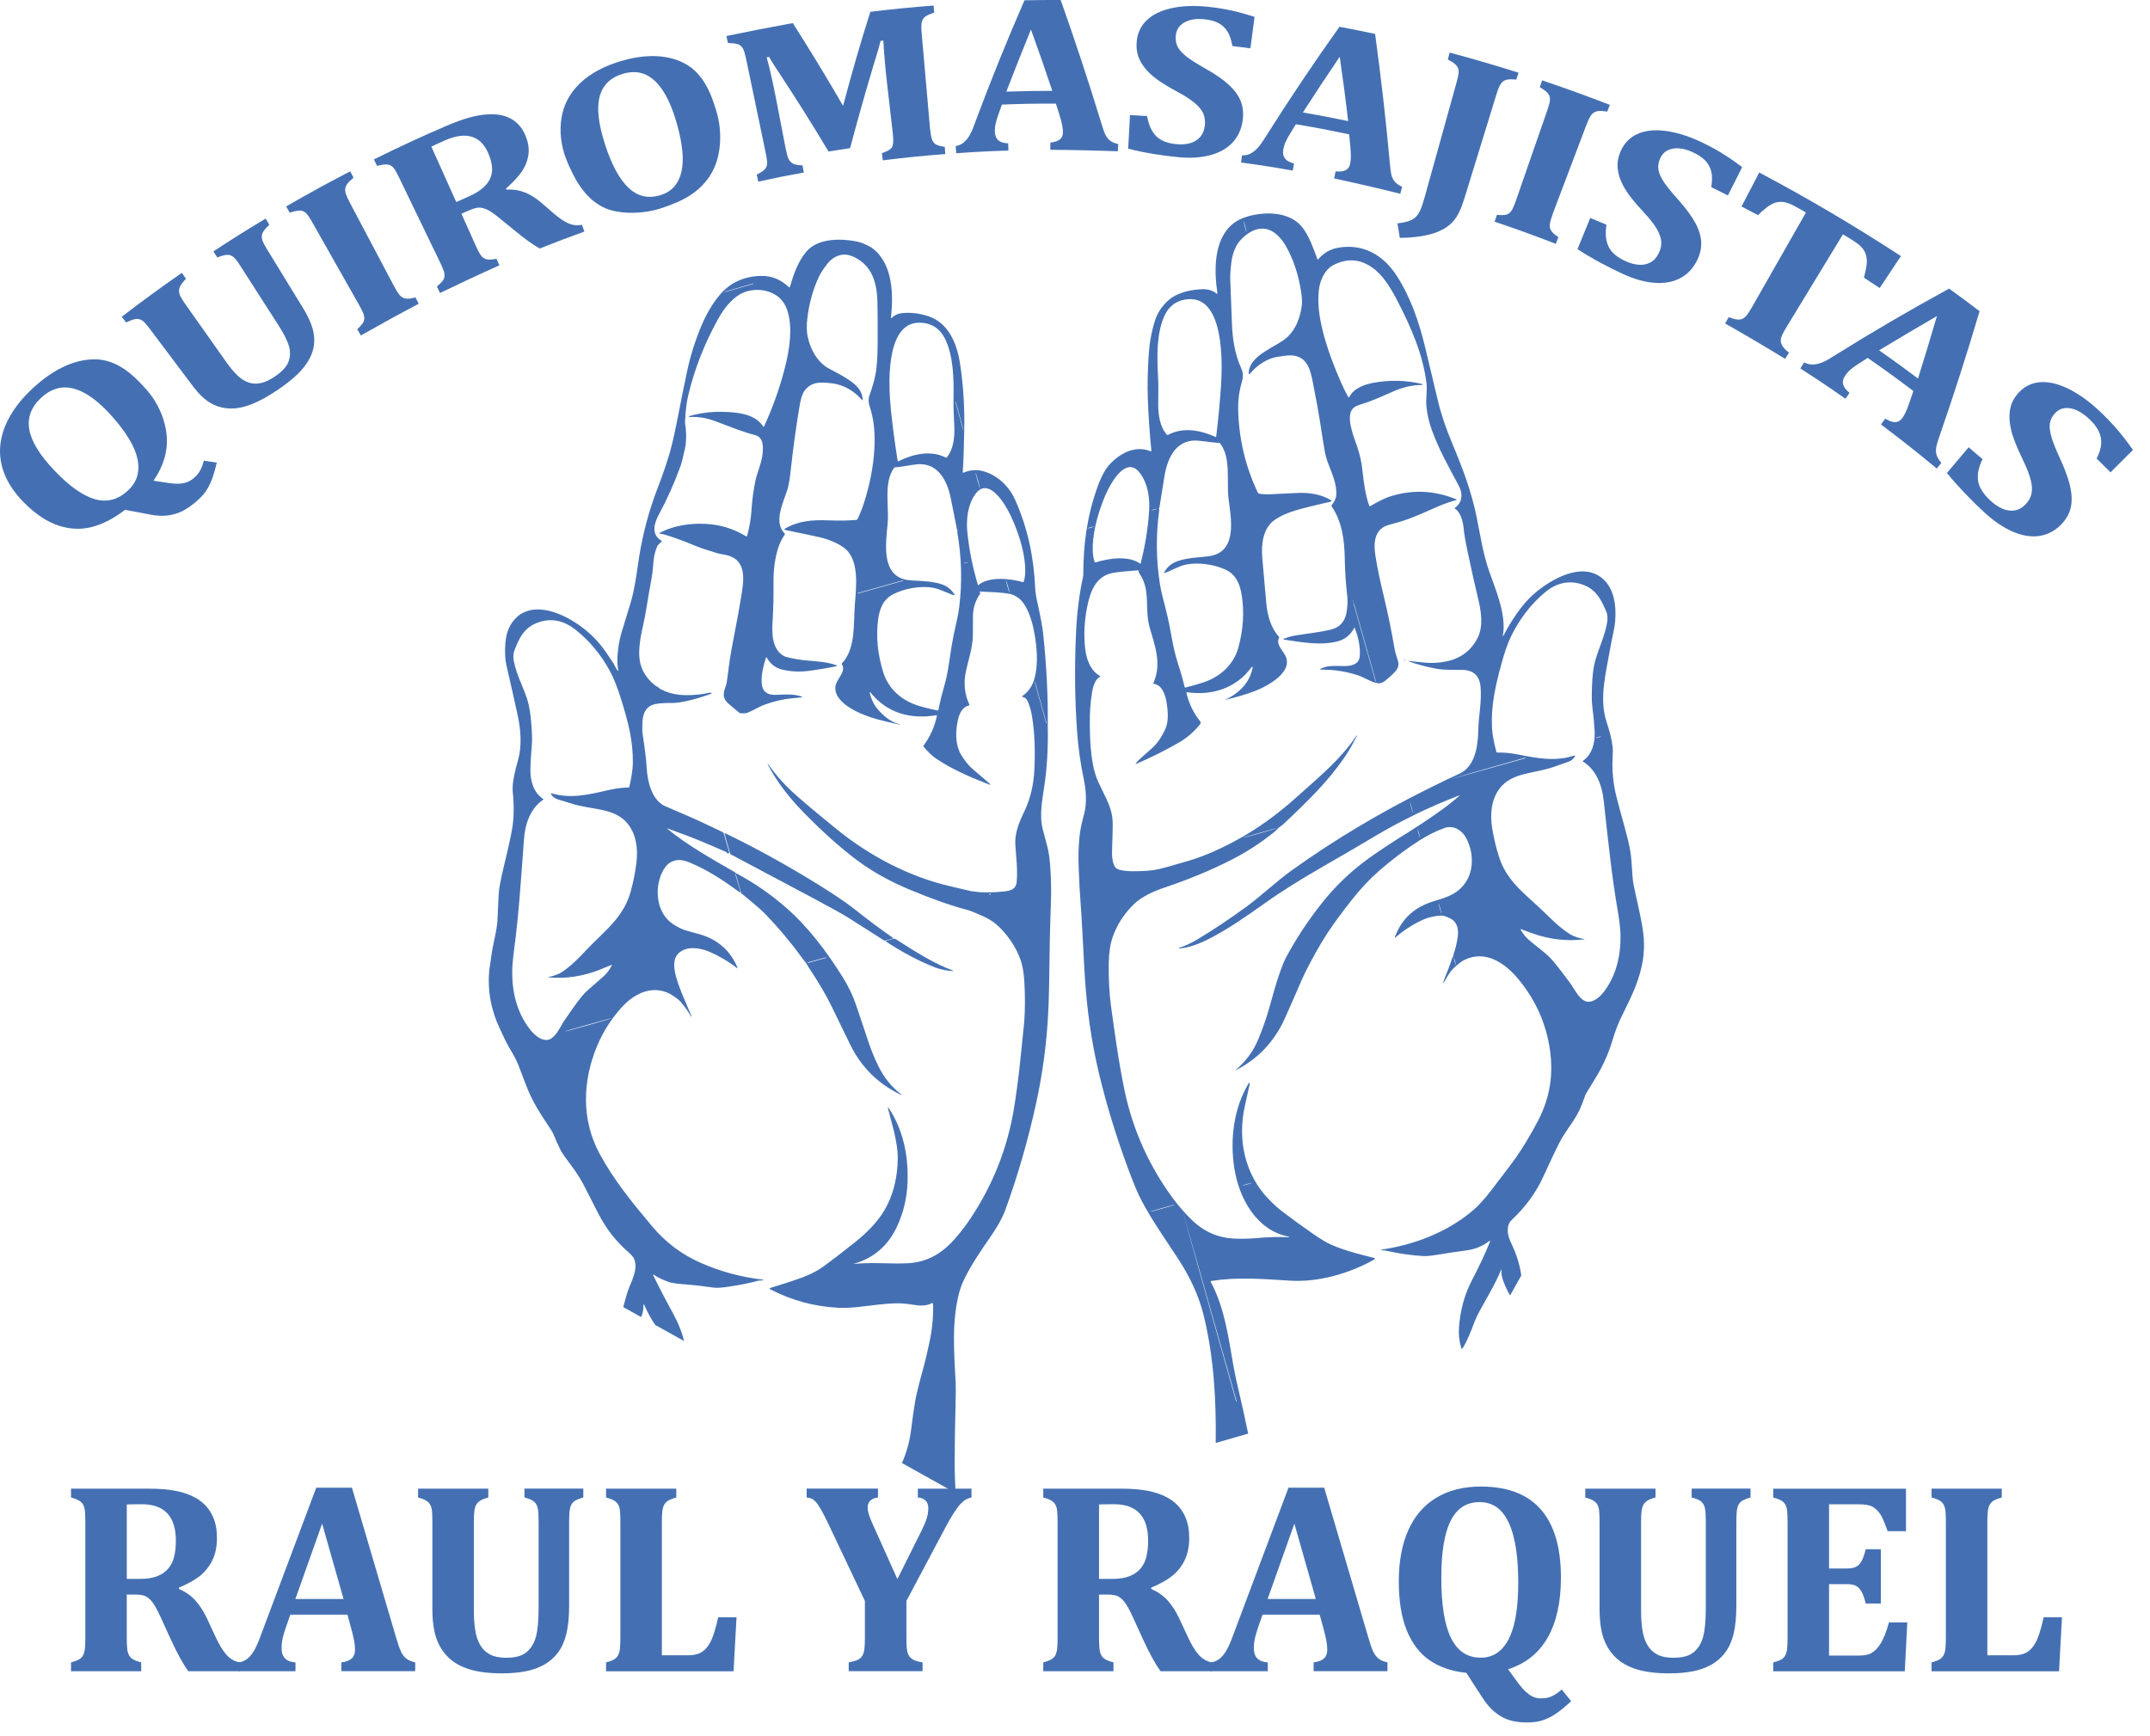 <svg xmlns="http://www.w3.org/2000/svg" width="104" height="84" viewBox="0 0 104 84" fill="none"><path d="M58.806 69.812C58.833 67.79 58.725 65.708 58.235 63.684C57.984 62.642 57.537 61.747 56.98 60.889C56.4 59.996 55.755 59.095 55.225 58.098C55.05 57.768 54.836 57.263 54.583 56.581C54.001 55.012 53.53 53.477 53.171 51.981C52.78 50.351 52.575 48.821 52.47 47.169C52.409 46.211 52.354 44.753 52.241 43.252C52.225 43.037 52.214 42.824 52.206 42.61C52.206 42.571 52.195 42.358 52.178 41.969C52.156 41.489 52.169 40.996 52.216 40.491C52.252 40.105 52.358 39.695 52.443 39.377C52.586 38.845 52.533 38.205 52.421 37.679C52.261 36.92 52.153 36.147 52.098 35.359C51.988 33.782 51.974 32.175 52.054 30.534C52.101 29.589 52.211 28.725 52.383 27.94C52.396 27.881 52.404 27.819 52.402 27.758C52.401 26.29 52.602 24.889 53.104 23.516C53.226 23.182 53.398 22.793 53.626 22.528C54.123 21.949 54.906 21.519 55.654 21.833C55.67 21.839 55.687 21.833 55.692 21.817C55.694 21.812 55.695 21.808 55.694 21.803C55.606 20.923 55.549 20.07 55.521 19.244C55.501 18.64 55.515 17.959 55.562 17.2C55.6 16.601 55.7 16.041 55.865 15.521C55.99 15.126 56.218 14.787 56.547 14.505C56.966 14.146 57.617 14.006 58.177 13.992C58.442 13.986 58.667 14.056 58.852 14.207C58.861 14.215 58.877 14.213 58.885 14.204C58.889 14.199 58.891 14.191 58.889 14.185C58.723 13.088 58.701 11.59 59.638 10.826C59.828 10.671 60.074 10.551 60.377 10.465C61.271 10.214 62.502 10.241 63.077 11.108C63.378 11.563 63.514 11.974 63.726 12.541C63.731 12.553 63.743 12.559 63.756 12.555C63.759 12.555 63.764 12.552 63.765 12.547C64.024 12.235 64.357 12.045 64.766 11.979C65.946 11.786 66.9 12.334 67.545 13.316C68.229 14.359 68.641 15.578 68.933 16.784C69.029 17.181 69.236 18.049 69.554 19.387C69.708 20.037 69.946 20.735 70.254 21.469C70.775 22.711 71.181 23.794 71.434 25.049C71.611 25.923 71.743 26.825 72.047 27.674C72.391 28.638 72.875 29.782 72.695 30.77C72.695 30.775 72.698 30.78 72.703 30.781C72.706 30.781 72.711 30.781 72.712 30.777C73.087 30.061 73.591 29.266 74.193 28.74C74.975 28.059 76.496 27.146 77.5 27.976C78.097 28.469 78.189 29.343 78.128 30.06C78.097 30.438 77.972 30.883 77.889 31.371C77.69 32.531 77.343 33.776 77.707 34.906C77.855 35.364 77.943 35.673 78.005 36.117C78.02 36.219 78.02 36.402 78.005 36.668C77.971 37.312 78.038 37.959 78.206 38.607C78.313 39.019 78.456 39.55 78.635 40.196C78.804 40.809 78.898 41.299 78.918 41.664C78.951 42.245 78.983 42.615 79.014 42.775C79.127 43.352 79.347 44.206 79.466 44.984C79.56 45.596 79.54 46.2 79.402 46.794C79.209 47.637 78.893 48.256 78.448 49.162C78.272 49.521 78.126 49.907 78.016 50.279C77.838 50.883 77.59 51.458 77.271 52.004C77.172 52.175 76.995 52.466 76.741 52.877C76.71 52.928 76.684 52.982 76.666 53.038C76.51 53.503 76.336 53.879 76.143 54.169C75.828 54.643 75.612 54.93 75.415 55.316C75.24 55.661 74.986 56.199 74.651 56.932C74.298 57.705 73.787 58.405 73.115 59.031C72.902 59.23 72.9 59.585 72.984 59.859C73.006 59.933 73.051 60.043 73.12 60.189C73.36 60.693 73.516 61.199 73.588 61.708L73.046 62.677C72.888 62.412 72.763 62.131 72.671 61.833C72.632 61.704 72.618 61.573 72.629 61.439C72.629 61.433 72.628 61.428 72.621 61.427C72.615 61.427 72.61 61.428 72.609 61.434C72.339 62.122 71.884 62.85 71.576 63.422C71.463 63.634 71.379 63.811 71.325 63.954C71.139 64.451 70.982 64.858 70.739 65.247C70.731 65.259 70.715 65.262 70.703 65.255C70.698 65.251 70.693 65.247 70.692 65.24C70.588 64.914 70.549 64.577 70.574 64.227C70.632 63.433 70.823 62.668 71.197 61.947C71.511 61.342 71.853 60.648 72.077 60.065C72.082 60.054 72.077 60.041 72.064 60.037C72.056 60.034 72.049 60.035 72.044 60.04C71.725 60.286 71.363 60.438 70.954 60.493C70.47 60.558 69.983 60.631 69.49 60.713C69.217 60.758 69.011 60.777 68.873 60.771C68.307 60.741 67.717 60.658 67.102 60.522C67.017 60.503 66.922 60.49 66.815 60.484C66.809 60.484 66.804 60.477 66.804 60.471C66.804 60.465 66.809 60.46 66.814 60.46C68.423 60.223 70.011 59.615 71.253 58.559C71.511 58.341 71.801 58.022 72.122 57.605C72.764 56.77 73.164 56.24 73.321 56.016C73.682 55.501 74.036 54.91 74.388 54.242C74.656 53.73 74.841 53.214 74.94 52.696C75.042 52.166 75.064 51.62 75.006 51.06C74.862 49.686 74.344 48.459 73.453 47.38C72.795 46.584 71.851 45.942 70.823 46.448C70.676 46.521 70.53 46.659 70.414 46.752C70.165 46.95 69.983 47.282 69.813 47.59C69.811 47.591 69.808 47.591 69.807 47.59C69.807 47.59 69.807 47.588 69.807 47.587C69.829 47.477 69.854 47.387 69.884 47.318C70.036 46.953 70.163 46.617 70.263 46.309C70.266 46.297 70.274 46.288 70.284 46.28C70.303 46.266 70.312 46.245 70.309 46.22C70.306 46.193 70.31 46.164 70.323 46.129C70.404 45.905 70.467 45.644 70.511 45.346C70.566 44.973 70.507 44.606 70.132 44.424C69.954 44.337 69.819 44.295 69.727 44.297C69.567 44.301 69.405 44.323 69.244 44.361C69.081 44.399 68.927 44.452 68.781 44.521C68.299 44.749 67.871 45.029 67.494 45.364C67.488 45.37 67.48 45.37 67.474 45.364C67.469 45.359 67.469 45.353 67.471 45.348C67.744 44.585 68.252 44.046 68.994 43.732C69.396 43.562 69.879 43.484 70.303 43.242C71.288 42.681 71.41 41.448 70.91 40.522C70.714 40.16 70.293 39.913 69.884 40.056C69.49 40.194 69.084 40.397 68.663 40.662C68.032 41.062 67.385 41.548 66.721 42.122C66.266 42.516 65.816 42.996 65.37 43.562C64.876 44.19 64.487 44.724 64.201 45.16C63.875 45.658 63.527 46.275 63.155 47.008C63.073 47.169 62.906 47.544 62.653 48.134C62.534 48.41 62.369 48.787 62.154 49.264C61.646 50.398 60.847 51.24 59.757 51.789C59.755 51.789 59.752 51.789 59.752 51.789C59.752 51.788 59.752 51.785 59.752 51.785C60.253 51.37 60.626 50.865 60.871 50.269C61.089 49.739 61.26 49.249 61.387 48.799C61.583 48.098 61.707 47.667 61.759 47.503C61.939 46.94 62.087 46.553 62.201 46.338C62.675 45.448 63.243 44.582 63.905 43.74C64.562 42.901 65.325 42.166 66.191 41.54C66.693 41.176 67.367 40.732 68.215 40.208C68.359 40.119 68.546 39.998 68.775 39.846C69.418 39.418 70.056 38.98 70.607 38.489C70.61 38.487 70.612 38.483 70.609 38.48C70.605 38.476 70.602 38.475 70.599 38.478C69.153 39.032 67.775 39.7 66.465 40.483C65.416 41.111 65.023 41.328 63.891 41.986C62.95 42.532 62.06 43.073 61.138 43.73C60.276 44.344 59.406 44.945 58.541 45.393C58.059 45.644 57.501 45.867 57.035 45.886C57.027 45.886 57.021 45.883 57.019 45.875C57.019 45.867 57.023 45.861 57.03 45.859C57.319 45.768 57.612 45.635 57.909 45.456C58.685 44.992 59.484 44.46 60.304 43.859C60.977 43.366 61.79 42.606 62.468 42.121C64.515 40.654 66.71 39.339 69.052 38.175C69.797 37.805 70.307 37.56 70.579 37.441C71.355 37.102 71.495 36.086 71.507 35.337C71.52 34.642 71.683 33.944 71.617 33.224C71.569 32.703 71.285 32.432 70.767 32.411C70.354 32.396 69.896 32.43 69.504 32.358C69.022 32.27 68.566 32.149 68.133 31.996C68.128 31.996 68.125 31.989 68.127 31.985C68.127 31.98 68.133 31.977 68.138 31.978C68.221 31.988 68.472 32.014 68.894 32.057C69.24 32.091 69.59 32.074 69.945 32.004C70.649 31.862 71.161 31.483 71.476 30.86C71.763 30.295 71.647 29.572 71.5 28.962C71.35 28.347 71.184 27.605 71.001 26.732C70.889 26.207 70.823 25.818 70.8 25.57C70.772 25.254 70.666 24.79 70.381 24.613C70.368 24.605 70.364 24.589 70.372 24.575C70.373 24.572 70.376 24.569 70.379 24.567C70.751 24.305 70.765 23.88 70.568 23.51C70.011 22.47 69.598 21.731 69.261 20.804C69.109 20.386 69.019 19.971 68.991 19.56C68.974 19.312 69.04 18.872 69.004 18.563C68.845 17.175 68.257 15.841 67.617 14.596C67.279 13.942 66.898 13.3 66.359 12.93C65.762 12.52 65.136 12.489 64.481 12.834C64.079 13.046 63.852 13.575 63.8 14.004C63.72 14.671 63.816 15.336 63.982 16.003C64.172 16.764 64.474 17.613 64.89 18.549C65.005 18.807 65.115 19.028 65.223 19.216C65.229 19.227 65.243 19.23 65.254 19.224C65.257 19.222 65.26 19.218 65.263 19.215C65.488 18.774 66.009 18.596 66.462 18.515C67.243 18.375 68.018 18.395 68.787 18.578C68.801 18.581 68.809 18.595 68.806 18.607C68.803 18.618 68.793 18.626 68.782 18.626C68.346 18.626 67.905 18.722 67.461 18.91C66.845 19.174 66.396 19.396 65.799 19.574C65.634 19.622 65.514 19.687 65.439 19.768C65.082 20.151 65.485 21.139 65.646 21.598C65.781 21.983 65.861 22.372 65.9 22.73C65.971 23.375 66.043 23.932 66.235 24.473C66.241 24.489 66.258 24.498 66.274 24.492C66.275 24.492 66.277 24.492 66.278 24.489C66.666 24.269 66.958 24.101 67.338 23.99C68.385 23.679 69.422 23.736 70.445 24.159C70.455 24.163 70.46 24.174 70.456 24.184C70.455 24.191 70.448 24.194 70.444 24.195C70.135 24.277 69.819 24.388 69.499 24.531C68.844 24.823 68.381 25.017 68.112 25.115C67.866 25.204 67.559 25.297 67.192 25.392C66.481 25.576 66.435 26.251 66.528 26.861C66.619 27.466 66.776 28.18 66.927 28.805C67.146 29.715 67.325 30.587 67.463 31.425C67.474 31.492 67.526 31.672 67.617 31.963C67.673 32.14 67.643 32.302 67.527 32.444C67.427 32.568 67.253 32.731 67.003 32.937C66.831 33.078 66.683 33.081 66.489 33.02C66.235 32.942 65.94 32.752 65.653 32.661C65.072 32.477 64.484 32.389 63.886 32.399C63.873 32.399 63.864 32.389 63.864 32.377C63.864 32.369 63.869 32.361 63.877 32.358C64.227 32.182 64.553 32.22 65.022 32.225C65.358 32.228 65.745 32.153 65.776 31.738C65.811 31.274 65.695 30.817 65.537 30.383C65.533 30.373 65.524 30.37 65.514 30.373C65.511 30.373 65.508 30.378 65.505 30.381C65.331 30.722 65.041 30.951 64.669 31.04C63.845 31.241 62.921 31.067 62.102 30.943C62.091 30.943 62.085 30.932 62.087 30.921C62.087 30.915 62.091 30.908 62.098 30.907C62.291 30.83 62.466 30.777 62.626 30.752C63.371 30.629 63.8 30.596 64.352 30.468C64.802 30.363 65.064 30.077 65.138 29.61C65.183 29.322 65.195 29.067 65.169 28.844C65.097 28.212 65.058 27.601 65.049 27.015C65.034 26.12 64.912 25.229 64.419 24.505C64.404 24.481 64.405 24.45 64.423 24.429C64.564 24.263 64.638 24.084 64.641 23.891C64.648 23.405 64.473 23.011 64.258 22.451C64.173 22.231 64.117 22.034 64.085 21.856C64.012 21.433 63.932 20.931 63.844 20.35C63.792 20.002 63.679 19.386 63.505 18.499C63.379 17.859 63.222 17.214 62.429 17.194C62.229 17.189 62.074 17.233 61.869 17.253C61.326 17.31 60.795 17.672 60.452 18.093C60.443 18.105 60.424 18.107 60.413 18.098C60.407 18.091 60.402 18.083 60.402 18.074C60.411 17.145 61.789 16.789 62.302 16.281C62.683 15.904 62.868 15.418 62.959 14.872C62.992 14.67 62.986 14.417 62.938 14.111C62.808 13.278 62.562 12.541 62.198 11.899C62.076 11.684 61.928 11.499 61.756 11.347C61.131 10.796 60.447 11.119 59.972 11.656C59.73 11.929 59.599 12.371 59.558 12.737C59.517 13.088 59.501 13.364 59.511 13.565C59.534 14.125 59.561 14.819 59.591 15.645C59.616 16.347 59.73 17.133 60.016 17.757C60.118 17.98 60.155 18.171 60.082 18.432C59.955 18.882 59.881 19.299 59.894 19.834C59.928 21.232 60.242 22.561 60.836 23.819C60.855 23.86 60.893 23.886 60.938 23.893C61.095 23.913 61.254 23.921 61.414 23.915C61.6 23.908 62.043 23.886 62.738 23.85C63.309 23.82 63.907 23.908 64.388 24.206C64.404 24.216 64.409 24.236 64.399 24.252C64.394 24.26 64.387 24.265 64.379 24.268C63.706 24.424 63.266 24.531 63.061 24.584C62.543 24.721 62.032 24.883 61.632 25.174C61.098 25.56 61.004 26.328 61.057 26.969C61.098 27.457 61.164 28.212 61.258 29.231C61.307 29.763 61.487 30.41 61.858 30.794C61.876 30.813 61.881 30.843 61.869 30.866C61.738 31.13 61.941 31.346 62.127 31.636C62.673 32.479 61.302 33.205 60.695 33.436C60.272 33.596 59.777 33.742 59.213 33.873C59.531 33.743 59.813 33.555 60.06 33.307C60.334 33.033 60.512 32.697 60.596 32.298C60.599 32.283 60.588 32.267 60.573 32.264C60.562 32.262 60.551 32.267 60.543 32.275C59.806 33.293 58.63 33.67 57.419 33.491C57.405 33.489 57.391 33.499 57.39 33.513C57.39 33.516 57.39 33.519 57.39 33.522C57.512 34.046 57.735 34.504 58.056 34.9C58.086 34.937 58.088 34.989 58.058 35.027C57.776 35.391 57.43 35.69 57.021 35.929C56.381 36.3 55.688 36.646 54.944 36.964C54.939 36.966 54.933 36.964 54.931 36.958C54.931 36.955 54.931 36.952 54.931 36.948C54.992 36.865 55.057 36.793 55.124 36.735C55.243 36.632 55.447 36.45 55.738 36.188C55.982 35.966 56.194 35.66 56.371 35.268C56.535 34.91 56.495 34.423 56.439 34.038C56.387 33.679 56.233 33.141 55.819 33.087C55.8 33.084 55.788 33.069 55.791 33.05C55.791 33.047 55.791 33.044 55.794 33.041C56.193 32.134 55.89 31.308 55.617 30.38C55.341 29.439 55.691 28.543 55.101 27.722C55.085 27.7 55.077 27.683 55.08 27.672C55.085 27.65 55.087 27.636 55.085 27.631C55.08 27.609 55.06 27.593 55.038 27.595C54.547 27.628 54.161 27.666 53.88 27.71C53.006 27.846 52.738 28.612 52.584 29.384C52.454 30.036 52.421 30.686 52.487 31.331C52.542 31.861 52.725 32.43 53.213 32.708C53.223 32.713 53.226 32.725 53.221 32.734C53.22 32.738 53.217 32.741 53.213 32.742C52.948 32.877 52.862 33.266 52.823 33.511C52.746 33.985 52.711 34.485 52.716 35.011C52.725 35.987 52.771 37.072 53.141 37.866C53.494 38.624 53.786 39.08 53.819 39.706C53.83 39.898 53.821 40.365 53.794 41.111C53.783 41.39 53.794 41.693 53.93 41.932C53.971 42.005 54.05 42.055 54.164 42.085C54.326 42.127 54.533 42.149 54.782 42.151C55.32 42.154 55.736 42.122 56.031 42.055C56.316 41.989 56.817 41.849 57.532 41.635C58.309 41.402 59.148 41.029 60.053 40.516C60.841 40.069 61.622 39.513 62.397 38.85C62.623 38.655 63.095 38.236 63.812 37.59C64.617 36.865 65.22 36.199 65.617 35.591C65.621 35.585 65.629 35.582 65.637 35.587C65.642 35.59 65.643 35.594 65.64 35.599C65.425 36.024 65.221 36.374 65.03 36.652C64.225 37.813 63.32 38.707 62.068 39.884C61.986 39.959 61.876 40.017 61.804 40.094C61.743 40.161 61.682 40.219 61.621 40.268C60.973 40.79 60.275 41.241 59.525 41.62C58.554 42.113 57.49 42.552 56.337 42.94C55.797 43.122 55.22 43.382 54.834 43.76C54.363 44.223 54.023 44.753 53.817 45.353C53.701 45.688 53.64 46.109 53.632 46.614C53.621 47.362 53.656 48.043 53.739 48.655C53.877 49.664 54.111 51.419 54.41 52.82C54.806 54.662 55.562 56.356 56.679 57.9C56.977 58.311 57.305 58.689 57.663 59.034C58.246 59.596 58.93 59.892 59.718 59.925C60.065 59.939 60.391 59.933 60.698 59.907C61.343 59.85 61.889 59.834 62.338 59.859C62.346 59.859 62.352 59.853 62.353 59.845C62.353 59.845 62.35 59.833 62.342 59.831C60.772 59.533 59.937 57.969 59.708 56.527C59.489 55.148 59.672 53.609 60.405 52.407C60.413 52.395 60.43 52.39 60.444 52.398C60.453 52.404 60.46 52.417 60.457 52.428C60.381 52.754 60.298 53.124 60.209 53.539C59.862 55.129 60.212 56.81 61.348 57.996C61.578 58.236 61.8 58.438 62.011 58.601C62.46 58.946 62.973 59.32 63.55 59.72C63.899 59.96 64.183 60.128 64.399 60.223C65.071 60.517 65.813 60.694 66.475 60.865C66.495 60.87 66.508 60.89 66.501 60.91C66.498 60.92 66.492 60.929 66.484 60.934C65.262 61.62 63.778 62.045 62.405 61.96C60.937 61.869 59.831 61.781 58.585 61.976C58.571 61.977 58.56 61.992 58.563 62.007C58.563 62.01 58.563 62.013 58.566 62.017C59.249 63.298 59.426 64.742 59.677 66.157C59.735 66.486 59.835 66.951 59.98 67.551C60.088 68.009 60.221 68.613 60.377 69.36M60.151 10.677C60.151 10.677 60.173 10.804 60.215 10.958C60.256 11.111 60.295 11.234 60.301 11.232C60.301 11.232 60.279 11.105 60.237 10.951C60.196 10.798 60.157 10.675 60.151 10.677ZM58.805 21.144C58.814 21.149 58.825 21.144 58.83 21.135C58.83 21.135 58.83 21.132 58.83 21.13C58.932 20.289 59.01 19.461 59.064 18.642C59.134 17.57 59.214 14.409 57.537 14.473C56.936 14.497 56.517 14.8 56.282 15.382C55.951 16.198 55.964 17.235 56.014 18.162C56.044 18.689 56.031 18.96 56.026 19.542C56.023 20.052 56.102 20.661 56.45 21.037C56.462 21.05 56.481 21.053 56.497 21.044C57.22 20.642 58.086 20.818 58.803 21.142L58.805 21.144ZM76.644 45.434C76.644 45.434 76.648 45.437 76.648 45.44C76.648 45.444 76.645 45.445 76.644 45.445C75.801 45.547 74.971 45.455 74.154 45.167C74.115 45.153 73.92 45.083 73.567 44.953C73.561 44.951 73.555 44.953 73.552 44.959C73.552 44.962 73.552 44.965 73.552 44.968C73.674 45.188 73.817 45.365 73.981 45.498C74.069 45.569 74.331 45.784 74.771 46.14C74.912 46.255 75.083 46.437 75.285 46.689C75.433 46.873 75.651 47.16 75.942 47.55C76.173 47.859 76.445 48.501 76.876 48.467C77.177 48.442 77.455 48.162 77.623 47.932C78.205 47.133 78.416 46.157 78.385 45.175C78.377 44.899 78.329 44.504 78.241 43.991C77.968 42.384 77.817 40.952 77.574 38.732C77.494 38.007 77.226 37.25 76.572 36.845C76.562 36.84 76.559 36.828 76.564 36.818C76.564 36.815 76.567 36.813 76.57 36.812C77.026 36.49 77.165 35.913 77.136 35.376C77.121 35.067 77.081 34.648 77.017 34.12C76.995 33.938 76.992 33.635 77.008 33.212C77.026 32.67 77.08 32.25 77.168 31.949C77.348 31.327 77.63 30.758 77.739 30.122C77.767 29.953 77.773 29.762 77.696 29.583C77.45 29.001 77.198 28.508 76.559 28.285C75.902 28.056 75.28 28.19 74.698 28.689C74.041 29.25 73.508 29.945 73.098 30.777C72.933 31.111 72.772 31.575 72.613 32.168C72.328 33.23 72.121 34.147 72.171 35.194C72.19 35.601 72.279 35.98 72.386 36.384C72.391 36.398 72.403 36.407 72.417 36.407C72.751 36.404 73.092 36.435 73.437 36.504C74.388 36.693 75.249 36.853 76.156 36.553C76.168 36.548 76.183 36.555 76.187 36.569C76.19 36.577 76.189 36.584 76.186 36.591C76.114 36.719 76.002 36.81 75.852 36.861C75.621 36.939 75.393 37.019 75.168 37.099C74.22 37.438 73.156 37.356 72.552 38.133C72.127 38.679 72.071 39.399 72.18 40.069C72.257 40.546 72.367 41.005 72.508 41.446C72.769 42.265 73.264 42.825 73.903 43.399C74.364 43.815 74.75 44.178 75.062 44.485C75.36 44.778 75.66 45.02 75.964 45.208C76.135 45.313 76.361 45.389 76.645 45.434H76.644ZM56.345 27.718C56.334 27.722 56.32 27.716 56.316 27.703C56.315 27.697 56.316 27.689 56.318 27.684C56.459 27.437 56.658 27.264 56.919 27.165C57.501 26.942 58.264 26.972 58.64 26.881C59.864 26.582 59.537 25.019 59.426 24.122C59.324 23.308 59.561 22.151 59.021 21.455C59.007 21.436 58.985 21.425 58.962 21.425C58.847 21.425 58.543 21.393 58.048 21.329C56.941 21.185 56.486 22.088 56.331 23.019C56.207 23.77 56.124 24.283 56.083 24.561C56.062 24.578 56.056 24.597 56.062 24.616C56.072 24.641 56.077 24.661 56.075 24.672C55.91 25.891 55.921 27.093 56.111 28.274C56.145 28.494 56.194 28.717 56.254 28.943C56.397 29.479 56.528 30.005 56.635 30.607C56.732 31.147 56.825 31.64 56.994 32.145C57.118 32.52 57.22 32.882 57.3 33.233C57.305 33.254 57.325 33.268 57.347 33.263C57.686 33.18 57.986 33.092 58.248 33.003C59.028 32.736 59.669 32.16 59.897 31.348C60.141 30.466 60.196 29.608 60.061 28.775C59.977 28.254 59.784 27.791 59.275 27.557C58.707 27.297 57.928 27.187 57.318 27.328C56.991 27.404 56.618 27.628 56.345 27.721V27.718ZM55.149 27.27C55.149 27.27 55.168 27.273 55.173 27.266C55.173 27.266 55.174 27.262 55.176 27.261C55.399 26.381 55.535 25.53 55.586 24.709C55.622 24.111 55.537 23.425 55.149 22.895C54.699 22.28 54.196 22.743 53.883 23.199C53.676 23.5 53.486 23.883 53.314 24.348C53.042 25.077 52.835 25.918 52.859 26.655C52.865 26.844 52.895 27.019 52.948 27.183C52.956 27.204 52.978 27.215 53 27.209C53.602 27.016 54.6 26.863 55.149 27.27ZM77.455 35.627C77.455 35.627 77.391 35.634 77.315 35.656C77.24 35.678 77.18 35.703 77.183 35.709C77.183 35.709 77.248 35.703 77.323 35.681C77.398 35.659 77.458 35.634 77.455 35.627ZM65.438 29.037C65.438 29.037 65.438 29.062 65.449 29.092C65.458 29.122 65.468 29.143 65.471 29.143C65.474 29.143 65.471 29.118 65.46 29.089C65.45 29.059 65.441 29.037 65.438 29.037ZM65.488 29.186C65.488 29.186 65.482 29.178 65.477 29.18C65.472 29.18 65.469 29.186 65.471 29.191L66.54 32.971C66.54 32.971 66.547 32.979 66.552 32.978C66.556 32.978 66.559 32.971 66.558 32.967L65.488 29.186ZM55.974 24.614C55.974 24.614 55.907 24.622 55.825 24.644C55.745 24.666 55.681 24.688 55.683 24.694C55.683 24.694 55.75 24.686 55.832 24.665C55.912 24.643 55.976 24.621 55.974 24.614ZM73.784 36.677L73.781 36.664C73.781 36.664 73.776 36.658 73.773 36.66L73.762 36.663C71.799 37.218 70.212 37.673 70.213 37.681C70.194 37.695 71.771 37.254 73.732 36.7C73.745 36.697 73.757 36.694 73.768 36.69L73.779 36.686C73.779 36.686 73.785 36.682 73.784 36.679V36.677ZM52.922 25.476C52.922 25.476 52.845 25.483 52.754 25.509C52.663 25.534 52.591 25.559 52.594 25.567C52.594 25.567 52.671 25.559 52.762 25.534C52.853 25.509 52.925 25.483 52.922 25.476ZM68.192 38.778C68.192 38.778 68.219 38.908 68.265 39.065C68.31 39.222 68.349 39.349 68.354 39.347C68.354 39.347 68.327 39.217 68.282 39.06C68.236 38.903 68.197 38.776 68.192 38.778ZM68.569 40.108C68.569 40.108 68.586 40.205 68.619 40.321C68.652 40.437 68.683 40.532 68.69 40.53C68.69 40.53 68.673 40.433 68.64 40.317C68.607 40.201 68.575 40.106 68.569 40.108ZM69.582 43.69C69.582 43.69 69.606 43.81 69.645 43.955C69.686 44.099 69.722 44.215 69.728 44.214C69.733 44.212 69.705 44.093 69.666 43.949C69.625 43.804 69.589 43.688 69.582 43.69ZM61.72 40.074L60.166 40.513L60.17 40.524C60.17 40.524 60.513 40.439 60.937 40.318H60.94L60.956 40.312C61.381 40.191 61.723 40.089 61.721 40.083L61.718 40.072L61.72 40.074ZM70.317 46.309C70.317 46.309 70.331 46.399 70.362 46.506C70.394 46.612 70.425 46.697 70.431 46.696C70.431 46.696 70.417 46.606 70.386 46.499C70.354 46.393 70.323 46.308 70.317 46.309ZM60.57 57.227C60.57 57.227 60.458 57.247 60.322 57.285C60.187 57.323 60.079 57.357 60.08 57.363C60.08 57.368 60.191 57.343 60.328 57.305C60.463 57.268 60.571 57.233 60.57 57.227ZM56.219 58.446C55.811 58.56 55.609 58.622 55.612 58.63C55.614 58.637 55.819 58.584 56.227 58.469C56.635 58.355 56.837 58.294 56.834 58.286C56.831 58.278 56.627 58.331 56.219 58.446ZM59.803 67.809L59.82 67.804C59.82 67.804 59.821 67.804 59.82 67.801L59.81 67.768C58.4 62.784 57.252 58.742 57.244 58.731H57.241C57.237 58.742 58.376 62.788 59.787 67.774L59.796 67.807C59.796 67.807 59.798 67.809 59.799 67.807L59.803 67.809Z" fill="#4470B3"></path><path d="M46.229 72.236L43.627 70.782C43.852 70.286 44 69.752 44.071 69.18C44.13 68.698 44.198 68.224 44.275 67.758C44.318 67.493 44.463 66.911 44.711 66.012C44.767 65.807 44.849 65.455 44.957 64.955C45.092 64.329 45.153 63.705 45.136 63.082C45.136 63.06 45.117 63.043 45.095 63.044C45.089 63.044 45.082 63.046 45.076 63.049C44.814 63.198 44.463 63.178 44.158 63.124C43.819 63.066 43.503 63.044 43.208 63.061C42.797 63.083 42.334 63.13 41.822 63.198C41.325 63.264 40.913 63.289 40.58 63.273C39.41 63.22 38.297 62.919 37.243 62.371C37.229 62.363 37.223 62.346 37.23 62.332C37.234 62.324 37.242 62.319 37.249 62.316C37.864 62.131 38.388 61.959 38.821 61.8C39.193 61.664 39.568 61.472 39.869 61.249C40.34 60.9 40.822 60.529 41.314 60.137C41.996 59.596 42.574 59.006 42.925 58.289C43.263 57.597 43.415 56.858 43.426 56.052C43.432 55.611 43.327 55.098 43.245 54.74C43.23 54.671 43.131 54.295 42.949 53.611C42.946 53.603 42.949 53.594 42.957 53.589C42.965 53.586 42.974 53.589 42.979 53.597C43.697 54.66 43.948 55.939 43.9 57.21C43.871 57.964 43.702 58.675 43.391 59.34C42.958 60.27 42.265 60.871 41.309 61.141C41.308 61.141 41.306 61.144 41.308 61.147C41.308 61.147 41.309 61.149 41.311 61.149C42.249 61.056 43.17 61.169 43.967 61.114C44.86 61.052 45.561 60.65 46.185 59.941C46.466 59.621 46.72 59.291 46.946 58.95C48.032 57.316 48.731 55.547 49.045 53.639C49.168 52.899 49.277 52.062 49.372 51.132C49.484 50.032 49.541 49.474 49.543 49.453C49.588 48.873 49.59 48.22 49.55 47.499C49.527 47.086 49.467 46.738 49.372 46.455C49.155 45.815 48.684 45.135 48.173 44.706C47.999 44.56 47.784 44.43 47.527 44.316C47.161 44.154 46.927 44.06 46.822 44.032C46.03 43.826 45.092 43.497 44.005 43.043C43.046 42.643 42.21 42.177 41.495 41.647C40.691 41.051 39.827 40.282 38.903 39.339C38.217 38.64 37.599 37.869 37.132 36.974C37.129 36.969 37.132 36.964 37.135 36.961C37.135 36.961 37.144 36.959 37.147 36.962C37.505 37.465 37.894 37.91 38.313 38.298C38.707 38.66 39.414 39.258 40.434 40.088C42.061 41.413 43.981 42.428 46.028 42.893C46.425 42.982 46.731 43.056 46.948 43.109C46.987 43.12 47.028 43.126 47.069 43.128C47.205 43.137 47.334 43.167 47.473 43.17C47.847 43.178 48.185 43.169 48.487 43.139C48.841 43.105 49.139 43.053 49.177 42.681C49.235 42.105 49.154 41.496 49.114 40.874C49.08 40.326 49.282 39.81 49.539 39.28C49.847 38.644 50.001 37.949 50.034 37.246C50.074 36.366 50.063 35.478 49.91 34.597C49.863 34.325 49.789 34.09 49.692 33.888C49.646 33.795 49.566 33.737 49.453 33.715C49.444 33.714 49.436 33.703 49.439 33.693C49.439 33.688 49.442 33.684 49.447 33.681C49.732 33.484 49.925 33.215 50.027 32.868C50.256 32.094 50.151 31.13 49.971 30.323C49.87 29.87 49.637 29.202 49.263 28.93C49.11 28.819 48.957 28.751 48.808 28.726C48.371 28.657 48.123 28.652 47.412 28.619C47.4 28.619 47.389 28.629 47.389 28.642C47.389 28.648 47.39 28.654 47.395 28.657L47.407 28.67C47.422 28.685 47.425 28.709 47.412 28.726C47.185 29.049 47.069 29.41 47.064 29.809C47.062 30.074 47.061 30.372 47.061 30.704C47.061 31.348 46.794 32.072 46.703 32.589C46.609 33.12 46.672 33.621 46.891 34.087C46.899 34.103 46.891 34.123 46.876 34.131C46.874 34.131 46.871 34.132 46.869 34.132C46.541 34.211 46.41 34.521 46.341 34.816C46.218 35.342 46.195 36.017 46.482 36.501C46.664 36.81 46.871 37.061 47.102 37.254C47.374 37.482 47.638 37.708 47.891 37.931C47.898 37.938 47.9 37.951 47.892 37.959C47.886 37.965 47.877 37.968 47.869 37.965C46.971 37.617 46.061 37.229 45.271 36.696C45.095 36.578 44.896 36.387 44.675 36.125C44.662 36.109 44.66 36.087 44.675 36.071C44.991 35.648 45.206 35.169 45.321 34.634C45.324 34.62 45.315 34.608 45.302 34.605C45.299 34.605 45.296 34.605 45.293 34.605C44.036 34.81 42.907 34.506 42.095 33.488C42.091 33.481 42.081 33.48 42.075 33.484C42.07 33.488 42.069 33.494 42.069 33.499C42.136 33.834 42.285 34.129 42.517 34.383C42.837 34.736 43.169 34.956 43.511 35.039C43.517 35.041 43.521 35.049 43.52 35.055C43.52 35.055 43.517 35.061 43.512 35.059C43.156 34.981 42.803 34.896 42.453 34.805C41.827 34.642 40.249 34.063 40.42 33.166C40.483 32.837 40.944 32.483 40.724 32.145C40.712 32.126 40.715 32.099 40.732 32.082C41.076 31.743 41.215 31.189 41.267 30.736C41.324 30.259 41.314 29.724 41.352 29.23C41.413 28.413 41.596 27.034 40.798 26.48C40.468 26.251 40.047 26.086 39.673 25.998C39.518 25.962 38.952 25.841 37.972 25.639C37.955 25.636 37.944 25.62 37.947 25.603C37.949 25.593 37.955 25.585 37.963 25.581C38.614 25.196 39.301 25.145 40.072 25.176C40.571 25.196 41.021 25.19 41.419 25.154C41.447 25.152 41.471 25.135 41.483 25.11C41.611 24.84 41.709 24.591 41.783 24.363C42.066 23.48 42.235 22.627 42.29 21.806C42.346 20.983 42.273 20.27 42.07 19.671C42.008 19.487 41.996 19.302 42.056 19.136C42.186 18.769 42.279 18.452 42.334 18.187C42.425 17.757 42.452 17.184 42.453 16.591C42.458 15.579 42.453 14.903 42.442 14.565C42.412 13.659 42.175 12.853 41.327 12.442C41.082 12.324 40.854 12.291 40.643 12.343C40.26 12.439 40.05 12.696 39.824 13.029C39.736 13.157 39.67 13.267 39.626 13.36C39.336 13.973 39.146 14.641 39.057 15.368C39.011 15.733 39.016 16.038 39.068 16.282C39.204 16.921 39.556 17.562 40.145 17.859C40.523 18.05 40.818 18.217 41.029 18.358C41.425 18.623 41.708 18.877 41.731 19.345C41.731 19.354 41.725 19.362 41.716 19.362C41.711 19.362 41.705 19.36 41.702 19.356C41.322 18.916 40.79 18.595 40.199 18.54C39.701 18.494 39.292 18.446 38.941 18.874C38.771 19.08 38.71 19.45 38.666 19.707C38.512 20.62 38.366 21.689 38.23 22.909C38.194 23.227 38.151 23.472 38.101 23.642C37.921 24.263 37.387 25.231 37.951 25.807C37.969 25.826 37.971 25.855 37.955 25.877C37.529 26.462 37.406 27.435 37.416 28.183C37.423 28.853 37.409 29.465 37.373 30.019C37.334 30.613 37.325 31.414 37.93 31.746C37.954 31.759 37.979 31.768 38.004 31.776C38.351 31.867 38.683 31.925 39 31.952C39.639 32.004 40.095 32.044 40.486 32.198C40.494 32.201 40.497 32.209 40.494 32.217C40.492 32.222 40.487 32.225 40.483 32.226C40.092 32.314 39.639 32.391 39.119 32.458C38.667 32.517 38.233 32.493 37.811 32.389C37.503 32.312 37.262 32.121 37.088 31.814C37.081 31.804 37.071 31.801 37.061 31.806C37.056 31.809 37.053 31.812 37.053 31.817C36.889 32.314 36.819 32.731 36.846 33.067C36.874 33.42 37.071 33.604 37.436 33.618C37.737 33.629 38.34 33.528 38.793 33.709C38.802 33.712 38.807 33.723 38.802 33.731C38.801 33.736 38.796 33.739 38.791 33.74C38.787 33.74 38.619 33.757 38.288 33.787C37.889 33.823 37.463 33.924 37.008 34.085C36.711 34.19 36.44 34.377 36.154 34.484C36.088 34.509 35.985 34.518 35.847 34.512C35.812 34.512 35.778 34.498 35.751 34.476C35.384 34.176 35.177 33.996 35.13 33.936C34.92 33.673 35.025 33.437 35.13 33.113C35.144 33.07 35.153 33.026 35.158 32.982C35.248 32.256 35.331 31.699 35.406 31.31C35.626 30.179 35.786 29.294 35.886 28.657C36.013 27.859 36.049 26.999 35.02 26.831C34.874 26.808 34.769 26.786 34.706 26.767C34.214 26.621 33.858 26.5 33.636 26.407C33.089 26.178 32.602 26 32.176 25.872C32.085 25.846 32.002 25.827 31.925 25.819C31.912 25.819 31.903 25.807 31.904 25.794C31.904 25.786 31.909 25.78 31.917 25.777C32.668 25.388 33.563 25.275 34.408 25.369C35.006 25.435 35.566 25.628 36.087 25.946C36.104 25.957 36.126 25.951 36.135 25.935C36.137 25.932 36.139 25.929 36.14 25.926C36.253 25.526 36.325 25.098 36.355 24.641C36.386 24.158 36.449 23.697 36.542 23.256C36.62 22.879 36.813 22.473 36.871 22.07C36.929 21.679 36.958 21.165 36.532 21.053C35.892 20.885 35.373 20.669 34.606 20.38C34.178 20.218 33.76 20.151 33.357 20.178C33.341 20.178 33.332 20.173 33.329 20.16C33.326 20.148 33.334 20.134 33.346 20.131C33.856 19.983 34.382 19.914 34.923 19.925C35.596 19.938 36.515 19.999 36.915 20.634C36.921 20.645 36.937 20.648 36.948 20.642C36.951 20.639 36.954 20.636 36.958 20.633C37.413 19.648 37.769 18.625 38.023 17.564C38.233 16.69 38.467 15.051 37.67 14.381C37.237 14.017 36.586 13.943 36.077 14.113C35.497 14.306 35.048 14.87 34.734 15.437C34.074 16.628 33.594 17.856 33.293 19.12C33.211 19.462 33.159 19.887 33.137 20.397C33.136 20.438 33.137 20.479 33.144 20.518C33.211 20.976 33.205 21.384 33.126 21.74C33.039 22.136 32.968 22.407 32.915 22.558C32.62 23.372 32.273 24.147 31.876 24.883C31.641 25.319 31.484 25.857 31.991 26.158C32.006 26.168 32.011 26.186 32.002 26.202C32.002 26.205 31.998 26.207 31.997 26.208L31.829 26.371C31.815 26.386 31.804 26.401 31.796 26.42C31.713 26.615 31.657 26.812 31.628 27.016C31.587 27.303 31.586 27.619 31.523 27.954C31.445 28.375 31.361 28.849 31.277 29.373C31.22 29.719 31.165 30.011 31.11 30.248C30.98 30.808 30.875 31.417 30.938 31.9C31.002 32.391 31.252 32.811 31.683 33.158C31.735 33.199 31.809 33.216 31.871 33.282C31.892 33.303 31.939 33.332 32.014 33.37C32.541 33.638 33.092 33.66 33.672 33.613C33.895 33.596 34.116 33.561 34.338 33.511C34.366 33.505 34.391 33.508 34.41 33.524C34.419 33.53 34.422 33.544 34.414 33.553C34.411 33.557 34.408 33.56 34.405 33.561C34.011 33.71 33.616 33.828 33.222 33.916C32.919 33.983 32.675 34.015 32.489 34.012C32.249 34.007 32.019 34.018 31.799 34.046C31.278 34.112 31.096 34.465 31.074 34.964C31.063 35.209 31.068 35.408 31.092 35.56C31.195 36.221 31.258 36.749 31.282 37.148C31.319 37.794 31.511 38.669 32.141 38.989C32.182 39.01 32.579 39.181 33.335 39.504C33.912 39.75 34.526 40.061 34.956 40.257C34.982 40.27 35.001 40.292 35.009 40.32L35.266 41.214C35.277 41.248 35.257 41.286 35.221 41.296C35.211 41.299 35.202 41.299 35.194 41.297C35.194 41.297 35.185 41.286 35.171 41.264C35.158 41.245 35.141 41.23 35.12 41.22C34.935 41.136 34.529 40.96 33.901 40.695C33.334 40.455 32.835 40.29 32.295 40.084C32.29 40.081 32.284 40.084 32.281 40.089C32.278 40.094 32.281 40.1 32.286 40.103C33.271 40.907 34.382 41.526 35.533 42.19C35.541 42.194 35.546 42.202 35.547 42.21C35.547 42.213 35.564 42.224 35.6 42.243C36.473 42.706 37.281 43.264 38.027 43.917C39.094 44.85 39.981 46.027 40.757 47.265C41.041 47.717 41.264 48.186 41.427 48.672C41.731 49.581 41.928 50.164 42.014 50.425C42.144 50.815 42.303 51.2 42.486 51.576C42.762 52.141 43.137 52.6 43.608 52.958C43.612 52.961 43.614 52.968 43.611 52.972C43.608 52.977 43.601 52.979 43.595 52.975C42.492 52.45 41.673 51.647 41.14 50.567C40.981 50.246 40.682 49.629 40.241 48.719C39.973 48.162 39.59 47.513 39.097 46.771C39.028 46.667 39.006 46.598 38.933 46.523C38.919 46.509 38.876 46.452 38.804 46.355C38.247 45.586 37.657 44.882 37.036 44.24C36.688 43.881 36.181 43.492 35.866 43.225C35.856 43.217 35.85 43.206 35.847 43.195L35.591 42.292C35.591 42.292 35.583 42.281 35.577 42.282C35.577 42.282 35.577 42.282 35.575 42.282C35.575 42.282 35.568 42.29 35.569 42.295L35.812 43.133C35.817 43.148 35.809 43.164 35.793 43.169C35.784 43.172 35.775 43.169 35.767 43.164C34.995 42.593 34.245 42.099 33.385 41.741C33.057 41.605 32.761 41.54 32.441 41.716C32.094 41.904 31.889 42.463 31.837 42.847C31.741 43.567 31.958 44.333 32.584 44.728C32.825 44.88 33.029 44.979 33.197 45.023C33.467 45.094 33.69 45.155 33.865 45.207C34.728 45.462 35.332 45.999 35.674 46.815C35.679 46.824 35.674 46.835 35.666 46.838C35.66 46.841 35.652 46.84 35.646 46.835C35.241 46.518 34.802 46.258 34.327 46.052C34.033 45.925 33.741 45.867 33.448 45.875C33.046 45.886 32.668 46.12 32.62 46.545C32.596 46.75 32.629 47.006 32.718 47.31C32.802 47.594 32.921 47.919 33.078 48.288C33.089 48.313 33.213 48.605 33.451 49.165C33.454 49.173 33.451 49.181 33.443 49.184C33.443 49.184 33.431 49.184 33.428 49.179C33.29 48.937 33.131 48.713 32.955 48.506C32.871 48.407 32.778 48.324 32.678 48.257C32.529 48.156 32.422 48.09 32.358 48.059C31.498 47.651 30.652 48.093 30.066 48.744C29.556 49.311 29.157 49.94 28.872 50.632C28.175 52.32 28.122 54.177 28.996 55.804C29.688 57.09 30.576 58.179 31.555 59.343C32.195 60.106 32.971 60.689 33.884 61.094C34.838 61.516 35.845 61.789 36.91 61.913C36.918 61.913 36.925 61.919 36.925 61.929C36.925 61.937 36.918 61.943 36.909 61.943L36.692 61.959C36.692 61.959 36.683 61.959 36.677 61.962C36.273 62.076 35.768 62.177 35.164 62.263C34.873 62.305 34.656 62.316 34.516 62.296C34 62.222 33.577 62.173 33.242 62.148C32.8 62.117 32.518 62.079 32.392 62.038C32.088 61.937 31.831 61.814 31.617 61.671C31.609 61.667 31.6 61.667 31.594 61.675C31.591 61.679 31.589 61.687 31.594 61.692C31.881 62.283 32.195 62.887 32.533 63.501C32.803 63.99 32.988 64.45 33.089 64.881L31.694 64.102C31.49 63.805 31.313 63.48 31.161 63.129C31.158 63.118 31.145 63.113 31.136 63.116C31.126 63.119 31.122 63.129 31.122 63.138C31.133 63.337 31.096 63.532 31.013 63.722L30.149 63.239C30.237 62.939 30.307 62.602 30.416 62.337C30.607 61.863 30.875 61.339 30.66 60.878C30.624 60.802 30.514 60.683 30.331 60.522C29.779 60.034 29.322 59.445 28.963 58.753C28.894 58.622 28.663 58.17 28.271 57.4C28.1 57.064 27.883 56.723 27.625 56.378C27.35 56.014 27.187 55.782 27.135 55.68C26.989 55.39 26.87 55.126 26.779 54.893C26.752 54.827 26.719 54.762 26.68 54.703C26.126 53.863 25.747 53.308 25.434 52.47C25.281 52.059 25.16 51.742 25.071 51.518C24.972 51.272 24.816 50.994 24.697 50.798C24.504 50.478 24.388 50.222 24.172 49.758C23.743 48.845 23.576 47.91 23.665 46.953C23.67 46.893 23.712 46.605 23.792 46.084C23.877 45.535 24.065 44.92 24.07 44.366C24.07 44.281 24.087 43.922 24.12 43.285C24.134 43.007 24.22 42.544 24.377 41.897C24.59 41.018 24.725 40.398 24.784 40.036C24.862 39.529 24.87 38.956 24.804 38.32C24.757 37.861 24.936 37.221 25.072 36.722C25.249 36.078 25.188 35.3 25.05 34.65C24.906 33.975 24.721 33.158 24.498 32.197C24.432 31.909 24.413 31.553 24.445 31.13C24.474 30.723 24.583 30.388 24.771 30.121C25.472 29.122 26.729 29.473 27.626 29.997C28.189 30.326 28.666 30.731 29.055 31.21C29.187 31.371 29.378 31.641 29.63 32.019C29.655 32.055 29.697 32.134 29.758 32.251C29.815 32.363 29.859 32.429 29.888 32.449C29.895 32.454 29.906 32.452 29.91 32.446C29.913 32.441 29.913 32.437 29.912 32.432C29.873 32.3 29.854 32.021 29.863 31.848C29.887 31.389 29.951 30.984 30.056 30.631C30.201 30.148 30.345 29.671 30.492 29.203C30.715 28.494 30.827 27.504 30.919 26.925C31.103 25.783 31.399 24.682 31.809 23.62C32.069 22.944 32.271 22.349 32.416 21.837C32.529 21.433 32.665 20.819 32.824 20C32.946 19.37 33.081 18.698 33.232 17.986C33.387 17.247 33.616 16.511 33.92 15.779C34.127 15.28 34.375 14.839 34.664 14.456C34.951 14.077 35.265 13.802 35.607 13.633C35.979 13.449 36.386 13.353 36.834 13.349C37.334 13.342 37.776 13.524 38.162 13.896C38.173 13.907 38.191 13.907 38.202 13.896C38.205 13.893 38.208 13.888 38.209 13.884C38.393 13.256 38.603 12.646 39.008 12.171C39.566 11.516 40.669 11.534 41.433 11.681C41.557 11.704 41.667 11.739 41.761 11.781C41.921 11.855 42.055 11.907 42.171 11.99C43.189 12.716 43.228 14.255 43.095 15.368C43.095 15.379 43.103 15.39 43.114 15.391C43.12 15.391 43.126 15.391 43.131 15.385C43.267 15.248 43.44 15.168 43.65 15.148C44.053 15.109 44.464 15.156 44.883 15.291C45.879 15.611 46.286 16.61 46.438 17.584C46.596 18.601 46.665 19.677 46.643 20.815C46.626 21.703 46.603 22.376 46.571 22.835C46.57 22.854 46.584 22.87 46.603 22.871C46.609 22.871 46.615 22.871 46.62 22.868C46.745 22.804 46.898 22.766 47.078 22.752C47.216 22.741 47.331 22.746 47.422 22.765C48.181 22.92 48.793 23.486 49.103 24.181C49.714 25.549 50.008 26.95 50.073 28.434C50.081 28.621 50.112 28.838 50.167 29.084C50.328 29.815 50.424 30.33 50.456 30.625C50.622 32.173 50.697 33.656 50.683 35.074C50.683 35.121 50.683 35.16 50.683 35.191C50.702 36.139 50.655 37.145 50.504 38.109C50.399 38.782 50.283 39.484 50.432 40.088C50.438 40.114 50.511 40.387 50.65 40.91C50.725 41.195 50.776 41.529 50.802 41.914C50.843 42.527 50.854 43.073 50.838 43.553C50.816 44.195 50.806 44.516 50.807 44.518C50.758 45.8 50.774 47.48 50.71 48.879C50.641 50.406 50.441 51.913 50.114 53.404C49.724 55.176 49.232 56.882 48.636 58.521C48.499 58.898 48.264 59.326 47.93 59.811C47.437 60.525 46.977 61.191 46.628 61.921C46.532 62.122 46.457 62.324 46.402 62.526C46.025 63.946 46.152 65.416 46.228 66.911C46.237 67.096 46.236 67.402 46.224 67.828C46.196 68.866 46.181 69.903 46.178 70.935C46.178 71.135 46.193 71.563 46.223 72.219L46.229 72.236ZM43.448 22.322C44.151 21.971 45.009 21.762 45.748 22.137C45.763 22.145 45.782 22.142 45.795 22.129C46.129 21.74 46.184 21.13 46.162 20.62C46.135 20.04 46.115 19.768 46.124 19.241C46.14 18.312 46.113 17.275 45.752 16.474C45.495 15.901 45.067 15.614 44.464 15.613C42.787 15.613 42.985 18.766 43.096 19.833C43.181 20.648 43.289 21.474 43.423 22.308C43.424 22.319 43.434 22.325 43.445 22.324C43.446 22.324 43.448 22.324 43.449 22.322H43.448ZM36.444 13.736C36.444 13.736 36.454 13.728 36.452 13.724C36.452 13.724 36.444 13.714 36.44 13.716L35.083 14.105C35.083 14.105 35.073 14.113 35.075 14.117C35.077 14.122 35.083 14.127 35.087 14.125L36.444 13.736ZM46.234 19.445C46.234 19.445 46.228 19.437 46.223 19.439C46.223 19.439 46.215 19.445 46.217 19.45L46.584 20.772C46.584 20.772 46.59 20.78 46.595 20.779C46.595 20.779 46.603 20.772 46.601 20.768L46.234 19.445ZM47.183 22.849C47.183 22.849 47.221 23.031 47.285 23.253C47.348 23.474 47.404 23.651 47.412 23.649C47.412 23.649 47.374 23.468 47.31 23.246C47.247 23.025 47.191 22.848 47.183 22.849ZM47.329 28.304C47.862 27.876 48.865 27.99 49.475 28.161C49.497 28.168 49.519 28.155 49.525 28.133C49.572 27.968 49.596 27.791 49.594 27.603C49.591 26.866 49.351 26.033 49.051 25.314C48.862 24.856 48.658 24.481 48.438 24.188C48.109 23.744 47.588 23.3 47.161 23.932C46.794 24.476 46.734 25.165 46.794 25.761C46.876 26.58 47.045 27.426 47.301 28.296C47.304 28.306 47.313 28.311 47.323 28.307C47.324 28.307 47.326 28.307 47.327 28.304H47.329ZM46.148 28.8C45.871 28.717 45.49 28.507 45.162 28.444C44.547 28.326 43.772 28.464 43.215 28.745C42.717 28.996 42.541 29.467 42.475 29.991C42.37 30.828 42.456 31.683 42.734 32.556C42.99 33.359 43.653 33.911 44.441 34.15C44.706 34.23 45.01 34.305 45.351 34.376C45.371 34.38 45.392 34.366 45.396 34.346C45.462 33.991 45.55 33.624 45.661 33.246C45.812 32.735 45.887 32.239 45.964 31.696C46.049 31.089 46.163 30.56 46.284 30.019C46.336 29.79 46.375 29.566 46.402 29.346C46.548 28.158 46.515 26.96 46.306 25.747C46.304 25.736 46.308 25.716 46.317 25.691C46.323 25.67 46.317 25.653 46.295 25.636C46.243 25.361 46.143 24.851 45.991 24.106C45.803 23.182 45.313 22.297 44.213 22.481C43.722 22.562 43.419 22.606 43.305 22.609C43.281 22.609 43.259 22.622 43.245 22.641C42.732 23.358 43.012 24.503 42.939 25.32C42.861 26.221 42.593 27.794 43.826 28.049C44.205 28.125 44.965 28.067 45.555 28.27C45.818 28.359 46.025 28.525 46.174 28.767C46.181 28.778 46.178 28.792 46.168 28.798C46.162 28.802 46.156 28.803 46.149 28.802L46.148 28.8ZM48.653 28.056C48.653 28.056 48.681 28.202 48.733 28.376C48.783 28.552 48.83 28.692 48.838 28.69C48.844 28.689 48.81 28.544 48.758 28.37C48.708 28.194 48.661 28.055 48.653 28.056ZM46.833 27.197C46.833 27.197 46.78 27.203 46.717 27.22C46.654 27.237 46.606 27.256 46.606 27.261C46.606 27.266 46.659 27.255 46.722 27.237C46.785 27.22 46.833 27.201 46.833 27.197ZM43.685 28.089C43.685 28.089 43.677 28.08 43.67 28.081L41.496 28.692C41.496 28.692 41.487 28.7 41.488 28.706C41.49 28.712 41.496 28.715 41.502 28.714L43.677 28.103C43.683 28.102 43.686 28.096 43.685 28.089ZM50.066 32.992C50.066 32.992 50.06 32.984 50.056 32.986C50.051 32.987 50.048 32.992 50.049 32.996L50.608 34.997C50.608 34.997 50.614 35.005 50.619 35.003C50.623 35.002 50.627 34.997 50.625 34.992L50.066 32.992ZM26.523 47.273C26.804 47.216 27.028 47.133 27.195 47.022C27.491 46.821 27.783 46.57 28.07 46.266C28.37 45.946 28.743 45.571 29.189 45.138C29.804 44.54 30.279 43.961 30.508 43.134C30.632 42.689 30.725 42.226 30.784 41.746C30.867 41.074 30.784 40.356 30.34 39.826C29.708 39.073 28.648 39.193 27.689 38.891C27.461 38.818 27.231 38.748 26.997 38.679C26.846 38.633 26.732 38.547 26.654 38.422C26.646 38.409 26.65 38.393 26.661 38.387C26.668 38.384 26.675 38.382 26.682 38.384C27.599 38.649 28.453 38.456 29.396 38.233C29.738 38.152 30.077 38.108 30.411 38.098C30.425 38.098 30.439 38.087 30.442 38.073C30.533 37.667 30.608 37.284 30.612 36.878C30.623 35.828 30.381 34.92 30.056 33.87C29.874 33.284 29.695 32.827 29.52 32.498C29.081 31.683 28.522 31.007 27.844 30.471C27.243 29.995 26.619 29.884 25.97 30.138C25.34 30.384 25.107 30.885 24.882 31.476C24.813 31.658 24.826 31.85 24.86 32.018C24.992 32.648 25.295 33.207 25.499 33.822C25.598 34.12 25.667 34.539 25.706 35.078C25.737 35.5 25.745 35.803 25.73 35.985C25.686 36.515 25.66 36.934 25.657 37.245C25.651 37.781 25.809 38.352 26.277 38.657C26.286 38.663 26.29 38.676 26.283 38.685C26.283 38.688 26.28 38.69 26.277 38.691C25.639 39.121 25.397 39.888 25.345 40.615C25.183 42.843 25.088 44.279 24.875 45.894C24.807 46.41 24.773 46.807 24.776 47.083C24.782 48.067 25.03 49.035 25.642 49.81C25.819 50.034 26.106 50.304 26.407 50.316C26.839 50.335 27.087 49.682 27.305 49.366C27.581 48.964 27.789 48.669 27.929 48.481C28.122 48.222 28.287 48.032 28.423 47.913C28.848 47.541 29.104 47.317 29.189 47.243C29.349 47.103 29.485 46.921 29.598 46.697C29.601 46.691 29.598 46.684 29.593 46.681C29.59 46.68 29.587 46.68 29.584 46.681C29.237 46.824 29.044 46.903 29.007 46.918C28.2 47.237 27.374 47.361 26.53 47.288C26.526 47.288 26.523 47.287 26.523 47.284C26.523 47.281 26.525 47.278 26.528 47.278L26.523 47.273ZM47.9 43.288C47.908 43.266 47.908 43.249 47.903 43.236C47.898 43.225 47.886 43.224 47.875 43.235C47.869 43.241 47.864 43.25 47.862 43.258C47.861 43.269 47.862 43.279 47.865 43.288C47.87 43.297 47.881 43.302 47.891 43.297C47.895 43.296 47.9 43.291 47.902 43.286L47.9 43.288ZM39.959 46.33C39.959 46.33 39.949 46.319 39.943 46.321L39.077 46.565C39.077 46.565 39.066 46.575 39.068 46.581C39.069 46.587 39.077 46.592 39.083 46.59L39.949 46.346C39.949 46.346 39.96 46.336 39.959 46.33ZM28.459 49.568C27.705 49.781 27.328 49.893 27.331 49.901C27.334 49.91 27.712 49.808 28.467 49.595C29.222 49.381 29.598 49.27 29.595 49.262C29.592 49.253 29.214 49.355 28.459 49.568Z" fill="#4470B3"></path><path d="M67.959 31.949C67.937 31.952 67.926 31.953 67.924 31.953C67.915 31.949 67.912 31.939 67.915 31.93C67.915 31.927 67.918 31.925 67.921 31.922C67.929 31.916 67.942 31.916 67.96 31.922C67.968 31.924 67.973 31.931 67.97 31.939C67.97 31.944 67.964 31.949 67.959 31.949Z" fill="#4470B3"></path><path d="M35.048 40.343C35.045 40.331 35.051 40.318 35.064 40.315C35.069 40.315 35.075 40.315 35.08 40.315C36.768 41.128 38.587 42.148 40.264 43.231C40.723 43.528 41.162 43.843 41.582 44.179C42.034 44.54 42.571 44.937 43.192 45.373C43.201 45.379 43.203 45.39 43.197 45.4C43.194 45.404 43.19 45.406 43.186 45.407L42.828 45.508C42.804 45.514 42.781 45.511 42.759 45.498C42.491 45.331 41.942 44.981 41.112 44.449C40.845 44.278 40.318 43.981 39.527 43.558C39.003 43.276 37.612 42.536 35.356 41.34C35.335 41.329 35.321 41.31 35.315 41.289L35.047 40.343H35.048Z" fill="#4470B3"></path><path d="M46.121 46.981C45.812 46.973 45.511 46.912 45.216 46.799C44.482 46.515 43.699 46.102 42.869 45.561C42.856 45.553 42.853 45.536 42.861 45.523C42.864 45.519 42.87 45.514 42.877 45.513L43.211 45.418C43.248 45.407 43.288 45.414 43.321 45.434C44.185 45.98 45.109 46.597 46.124 46.968C46.127 46.968 46.129 46.973 46.129 46.976C46.129 46.979 46.126 46.981 46.123 46.981H46.121Z" fill="#4470B3"></path><path d="M7.426 23.257C7.661 23.292 7.779 23.311 8.013 23.347C8.163 23.37 8.3 23.387 8.422 23.398C8.545 23.408 8.664 23.406 8.78 23.392C8.896 23.378 8.998 23.351 9.084 23.315C9.171 23.278 9.255 23.226 9.339 23.159C9.437 23.078 9.514 23.002 9.572 22.929C9.63 22.857 9.682 22.771 9.728 22.672C9.773 22.572 9.819 22.443 9.863 22.288C10.112 22.324 10.236 22.343 10.484 22.382C10.405 22.726 10.322 23.009 10.233 23.235C10.143 23.461 10.04 23.654 9.921 23.816C9.801 23.977 9.643 24.14 9.444 24.307C9.226 24.489 9.014 24.632 8.805 24.735C8.596 24.839 8.366 24.906 8.109 24.939C7.851 24.972 7.566 24.956 7.25 24.894C6.772 24.799 6.53 24.754 6.047 24.669C5.503 25.083 4.971 25.361 4.445 25.496C3.92 25.631 3.383 25.61 2.833 25.429C2.282 25.247 1.728 24.884 1.176 24.33C0.616 23.77 0.25 23.177 0.09 22.545C-0.07 21.914 -0.018 21.265 0.252 20.606C0.522 19.947 1.002 19.312 1.659 18.716C2.458 17.992 3.496 17.371 4.61 17.385C5.677 17.399 6.468 18.149 7.083 18.849C7.69 19.539 8.007 20.36 8.065 21.1C8.123 21.841 7.908 22.555 7.425 23.26L7.426 23.257ZM2.608 22.738C3.338 23.513 3.997 23.979 4.577 24.147C5.159 24.315 5.68 24.188 6.151 23.767C6.394 23.551 6.554 23.312 6.631 23.052C6.708 22.791 6.715 22.515 6.654 22.222C6.593 21.93 6.471 21.626 6.286 21.31C6.102 20.995 5.871 20.674 5.594 20.346C5.142 19.811 4.711 19.406 4.295 19.138C3.881 18.869 3.484 18.738 3.106 18.745C2.728 18.753 2.365 18.91 2.023 19.215C1.523 19.662 1.319 20.182 1.413 20.76C1.507 21.339 1.909 21.996 2.605 22.736L2.608 22.738Z" fill="#4470B3"></path><path d="M11.643 12.887C11.5 12.665 11.389 12.519 11.307 12.447C11.227 12.374 11.133 12.335 11.027 12.329C10.92 12.323 10.749 12.363 10.512 12.456C10.435 12.34 10.398 12.28 10.321 12.164C11.15 11.617 11.995 11.085 12.85 10.575C12.922 10.694 12.958 10.754 13.028 10.875C12.908 10.988 12.818 11.086 12.758 11.171C12.699 11.254 12.668 11.341 12.663 11.427C12.658 11.515 12.68 11.609 12.726 11.711C12.773 11.813 12.84 11.935 12.928 12.079C13.504 13.018 14.078 13.956 14.654 14.896C14.883 15.267 15.037 15.601 15.12 15.896C15.203 16.191 15.223 16.469 15.182 16.731C15.142 16.993 15.046 17.246 14.895 17.487C14.745 17.729 14.552 17.959 14.313 18.179C14.075 18.399 13.792 18.618 13.463 18.843C12.981 19.171 12.548 19.411 12.159 19.561C11.77 19.712 11.411 19.779 11.082 19.762C10.75 19.745 10.446 19.655 10.168 19.489C9.889 19.324 9.608 19.053 9.324 18.676C8.64 17.765 7.956 16.855 7.272 15.944C7.174 15.812 7.086 15.704 7.009 15.62C6.932 15.537 6.854 15.482 6.773 15.454C6.693 15.427 6.601 15.424 6.496 15.449C6.391 15.473 6.259 15.525 6.1 15.601C6.016 15.49 5.973 15.435 5.889 15.325C6.841 14.594 7.81 13.885 8.797 13.2C8.877 13.314 8.916 13.372 8.996 13.487C8.866 13.625 8.777 13.738 8.73 13.824C8.683 13.91 8.659 13.993 8.659 14.072C8.659 14.15 8.681 14.235 8.725 14.329C8.769 14.423 8.849 14.55 8.962 14.712C9.633 15.661 10.303 16.61 10.975 17.559C11.135 17.787 11.3 17.981 11.466 18.145C11.632 18.308 11.808 18.424 11.993 18.494C12.178 18.565 12.374 18.581 12.586 18.541C12.796 18.502 13.028 18.397 13.281 18.226C13.631 17.989 13.852 17.757 13.946 17.523C14.04 17.29 14.054 17.04 13.985 16.776C13.916 16.513 13.744 16.165 13.466 15.732C12.859 14.786 12.252 13.841 11.645 12.895L11.643 12.887Z" fill="#4470B3"></path><path d="M19.053 13.83C19.111 13.94 19.167 14.039 19.224 14.128C19.28 14.218 19.335 14.287 19.388 14.334C19.442 14.381 19.5 14.415 19.562 14.433C19.625 14.451 19.701 14.456 19.788 14.448C19.876 14.441 19.978 14.42 20.094 14.387C20.159 14.511 20.19 14.572 20.254 14.696C19.311 15.194 18.383 15.703 17.456 16.23C17.385 16.11 17.351 16.05 17.282 15.929C17.394 15.823 17.479 15.73 17.536 15.652C17.592 15.573 17.62 15.492 17.622 15.407C17.623 15.322 17.603 15.23 17.559 15.126C17.515 15.024 17.451 14.899 17.368 14.751C16.619 13.429 15.871 12.106 15.121 10.782C15.038 10.635 14.964 10.517 14.902 10.428C14.839 10.338 14.768 10.274 14.691 10.233C14.614 10.192 14.525 10.18 14.42 10.191C14.315 10.202 14.18 10.235 14.015 10.289C13.945 10.169 13.91 10.109 13.841 9.988C14.861 9.397 15.895 8.83 16.941 8.289C17.005 8.413 17.037 8.474 17.101 8.598C16.957 8.717 16.856 8.816 16.8 8.895C16.743 8.975 16.71 9.052 16.701 9.129C16.692 9.205 16.701 9.293 16.734 9.392C16.765 9.491 16.828 9.627 16.921 9.802C17.631 11.143 18.342 12.486 19.051 13.827L19.053 13.83Z" fill="#4470B3"></path><path d="M24.158 12.837C23.191 13.269 22.237 13.714 21.285 14.175C21.224 14.05 21.192 13.987 21.13 13.863C21.249 13.764 21.338 13.678 21.4 13.604C21.461 13.529 21.494 13.451 21.502 13.367C21.508 13.284 21.494 13.189 21.456 13.084C21.419 12.978 21.363 12.85 21.29 12.698C20.629 11.331 19.969 9.963 19.308 8.597C19.236 8.448 19.17 8.325 19.112 8.228C19.053 8.131 18.988 8.062 18.915 8.018C18.843 7.975 18.753 7.955 18.648 7.957C18.543 7.96 18.406 7.982 18.24 8.026C18.179 7.9 18.148 7.837 18.085 7.713C19.249 7.136 20.428 6.59 21.622 6.077C22.104 5.87 22.526 5.726 22.887 5.639C23.248 5.555 23.579 5.519 23.877 5.53C24.126 5.537 24.352 5.583 24.553 5.666C24.754 5.749 24.93 5.869 25.08 6.025C25.231 6.181 25.352 6.383 25.446 6.631C25.568 6.954 25.602 7.257 25.554 7.539C25.505 7.822 25.394 8.084 25.223 8.327C25.052 8.57 24.802 8.834 24.474 9.122C24.482 9.141 24.487 9.152 24.495 9.171C24.826 9.158 25.119 9.204 25.377 9.304C25.634 9.405 25.89 9.562 26.144 9.773C26.393 9.985 26.517 10.092 26.762 10.307C27.036 10.545 27.278 10.711 27.491 10.804C27.705 10.897 27.923 10.92 28.15 10.876C28.197 11.008 28.221 11.072 28.268 11.204C27.4 11.516 26.967 11.681 26.109 12.023C25.789 11.847 25.388 11.559 24.9 11.157C24.584 10.897 24.426 10.766 24.107 10.509C23.869 10.319 23.679 10.192 23.54 10.131C23.4 10.068 23.27 10.04 23.15 10.045C23.031 10.049 22.866 10.1 22.655 10.192C22.521 10.252 22.454 10.282 22.32 10.341C22.6 10.963 22.739 11.273 23.017 11.893C23.125 12.134 23.215 12.296 23.284 12.382C23.353 12.467 23.438 12.522 23.538 12.547C23.638 12.572 23.797 12.563 24.016 12.52C24.073 12.647 24.1 12.712 24.156 12.84L24.158 12.837ZM20.866 7.095C21.268 7.988 21.668 8.882 22.07 9.775C22.299 9.671 22.415 9.621 22.645 9.519C22.956 9.383 23.198 9.238 23.37 9.083C23.543 8.928 23.663 8.763 23.731 8.587C23.798 8.413 23.82 8.231 23.797 8.043C23.773 7.855 23.72 7.66 23.637 7.458C23.455 7.014 23.19 6.735 22.84 6.622C22.488 6.509 22.055 6.56 21.546 6.783C21.197 6.935 20.971 7.04 20.866 7.095Z" fill="#4470B3"></path><path d="M31.964 10.081C31.175 10.343 29.942 10.412 29.16 10.018C28.249 9.558 27.756 8.605 27.407 7.746C27.121 7.045 27.057 6.311 27.165 5.679C27.272 5.046 27.57 4.493 28.059 4.025C28.549 3.558 29.212 3.203 30.017 2.96C31.004 2.662 32.155 2.566 33.101 3.06C34.036 3.547 34.416 4.56 34.673 5.448C34.849 6.057 34.868 6.673 34.804 7.18C34.739 7.687 34.584 8.128 34.339 8.506C34.094 8.884 33.773 9.199 33.371 9.458C32.97 9.717 32.479 9.911 31.964 10.082V10.081ZM29.259 6.968C29.587 7.98 29.973 8.688 30.411 9.094C30.849 9.5 31.348 9.618 31.922 9.449C32.218 9.362 32.45 9.22 32.62 9.02C32.789 8.821 32.905 8.578 32.967 8.289C33.028 8.001 33.042 7.674 33.006 7.312C32.97 6.949 32.898 6.56 32.786 6.146C32.606 5.468 32.389 4.918 32.135 4.496C31.881 4.074 31.589 3.782 31.258 3.624C30.927 3.465 30.552 3.446 30.136 3.569C29.528 3.747 29.148 4.122 29.004 4.679C28.859 5.236 28.949 5.999 29.261 6.968H29.259Z" fill="#4470B3"></path><path d="M45.191 0.611C44.965 0.682 44.814 0.753 44.736 0.82C44.659 0.889 44.609 0.975 44.585 1.082C44.562 1.189 44.562 1.372 44.585 1.636C44.718 3.153 44.852 4.67 44.985 6.189C45.004 6.402 45.031 6.571 45.065 6.694C45.1 6.816 45.156 6.907 45.236 6.965C45.315 7.023 45.47 7.07 45.699 7.105C45.71 7.244 45.715 7.313 45.726 7.453C44.717 7.53 43.705 7.632 42.702 7.757C42.685 7.619 42.677 7.55 42.66 7.411C42.828 7.348 42.944 7.296 43.008 7.257C43.071 7.218 43.12 7.171 43.151 7.116C43.182 7.061 43.201 6.981 43.208 6.876C43.214 6.771 43.203 6.6 43.176 6.361C43.059 5.332 42.999 4.817 42.881 3.79C42.848 3.506 42.817 3.172 42.786 2.786C42.754 2.4 42.735 2.125 42.731 1.962C42.677 1.968 42.651 1.972 42.596 1.978C42.561 2.124 42.522 2.268 42.481 2.409C42.44 2.55 42.362 2.803 42.249 3.169C41.852 4.497 41.476 5.828 41.121 7.167C40.704 7.229 40.493 7.262 40.076 7.329C39.287 6.003 38.462 4.698 37.613 3.412C37.464 3.192 37.326 2.974 37.201 2.753C37.155 2.762 37.132 2.765 37.086 2.775C37.24 3.336 37.39 4.008 37.541 4.786C37.726 5.74 37.819 6.217 38.002 7.172C38.053 7.428 38.099 7.604 38.147 7.698C38.194 7.792 38.264 7.866 38.36 7.916C38.454 7.966 38.608 7.994 38.82 8.002C38.845 8.139 38.857 8.208 38.882 8.346C37.999 8.507 37.558 8.595 36.68 8.787C36.65 8.65 36.636 8.583 36.606 8.446C36.742 8.38 36.849 8.317 36.923 8.259C36.998 8.2 37.05 8.132 37.078 8.054C37.106 7.975 37.114 7.883 37.102 7.773C37.089 7.665 37.066 7.527 37.031 7.362C36.721 5.87 36.408 4.38 36.098 2.888C36.043 2.626 35.993 2.45 35.944 2.359C35.897 2.268 35.825 2.201 35.731 2.155C35.636 2.11 35.464 2.086 35.213 2.083C35.183 1.946 35.169 1.879 35.139 1.743C36.208 1.518 37.274 1.311 38.349 1.118C39.188 2.434 40.002 3.768 40.781 5.122C41.185 3.595 41.621 2.077 42.1 0.571C43.118 0.447 44.141 0.345 45.162 0.268C45.173 0.407 45.178 0.476 45.189 0.616L45.191 0.611Z" fill="#4470B3"></path><path d="M51.078 5.014C50.034 5.012 49.511 5.021 48.466 5.059C48.393 5.263 48.357 5.365 48.284 5.567C48.233 5.71 48.192 5.848 48.162 5.981C48.131 6.115 48.12 6.256 48.126 6.403C48.14 6.749 48.355 6.923 48.768 6.935C48.772 7.075 48.774 7.144 48.779 7.284C47.768 7.317 47.263 7.342 46.254 7.414C46.245 7.274 46.24 7.205 46.229 7.066C46.375 7.042 46.501 6.987 46.606 6.902C46.712 6.818 46.807 6.706 46.89 6.567C46.973 6.427 47.061 6.231 47.15 5.975C47.898 3.964 48.699 1.981 49.557 0.014C50.258 0.001 50.608 -0.002 51.307 0.001C52.007 1.973 52.661 3.955 53.272 5.956C53.352 6.223 53.419 6.413 53.474 6.526C53.531 6.639 53.604 6.731 53.697 6.804C53.789 6.876 53.92 6.932 54.089 6.971C54.083 7.111 54.08 7.18 54.073 7.32C52.983 7.279 51.897 7.255 50.807 7.248C50.807 7.108 50.807 7.039 50.807 6.899C51.013 6.877 51.166 6.827 51.265 6.747C51.366 6.667 51.416 6.553 51.416 6.405C51.416 6.295 51.403 6.174 51.377 6.041C51.35 5.908 51.304 5.738 51.24 5.533C51.176 5.326 51.143 5.222 51.077 5.015L51.078 5.014ZM48.68 4.433C49.568 4.405 50.013 4.397 50.901 4.395C50.572 3.402 50.228 2.412 49.869 1.429C49.461 2.427 49.066 3.426 48.68 4.431V4.433Z" fill="#4470B3"></path><path d="M55.487 5.616C55.561 6.041 55.706 6.364 55.925 6.585C56.143 6.808 56.474 6.937 56.922 6.976C57.156 6.997 57.37 6.981 57.562 6.929C57.755 6.877 57.917 6.78 58.047 6.636C58.177 6.491 58.256 6.303 58.281 6.068C58.304 5.851 58.278 5.658 58.203 5.489C58.127 5.319 57.991 5.153 57.798 4.988C57.603 4.824 57.327 4.643 56.968 4.45C56.66 4.286 56.38 4.121 56.129 3.955C55.879 3.788 55.666 3.611 55.492 3.421C55.318 3.231 55.184 3.029 55.093 2.812C55.002 2.596 54.963 2.356 54.979 2.092C55.002 1.659 55.153 1.299 55.435 1.013C55.718 0.728 56.116 0.522 56.631 0.404C57.145 0.287 57.737 0.258 58.399 0.324C58.786 0.364 59.155 0.42 59.503 0.494C59.851 0.567 60.247 0.676 60.686 0.818C60.606 1.426 60.565 1.73 60.485 2.337C60.137 2.292 59.961 2.27 59.613 2.227C59.566 1.942 59.487 1.71 59.381 1.532C59.272 1.355 59.128 1.217 58.948 1.12C58.766 1.022 58.53 0.958 58.24 0.93C57.994 0.905 57.77 0.92 57.569 0.972C57.368 1.026 57.206 1.117 57.082 1.245C56.958 1.374 56.889 1.537 56.874 1.735C56.856 1.939 56.891 2.119 56.974 2.276C57.057 2.433 57.205 2.593 57.415 2.754C57.625 2.916 57.936 3.109 58.337 3.335C58.828 3.611 59.205 3.879 59.47 4.129C59.735 4.38 59.919 4.64 60.024 4.912C60.127 5.183 60.156 5.486 60.112 5.821C60.054 6.251 59.889 6.607 59.622 6.895C59.356 7.182 58.998 7.384 58.549 7.505C58.1 7.626 57.599 7.659 57.037 7.608C56.637 7.572 56.221 7.517 55.788 7.447C55.357 7.375 54.95 7.291 54.572 7.193C54.607 6.543 54.624 6.218 54.66 5.567C54.993 5.585 55.159 5.596 55.492 5.618L55.487 5.616Z" fill="#4470B3"></path><path d="M65.259 6.501C64.233 6.284 63.717 6.187 62.685 6.01C62.57 6.193 62.514 6.286 62.401 6.471C62.321 6.601 62.253 6.727 62.195 6.852C62.137 6.976 62.096 7.111 62.073 7.257C62.016 7.597 62.19 7.812 62.594 7.908C62.57 8.046 62.557 8.114 62.534 8.252C61.535 8.077 61.034 7.999 60.032 7.862C60.051 7.724 60.06 7.655 60.079 7.517C60.226 7.524 60.361 7.495 60.482 7.434C60.603 7.373 60.719 7.284 60.83 7.164C60.94 7.045 61.066 6.869 61.208 6.639C62.355 4.822 63.547 3.045 64.793 1.295C65.483 1.426 65.829 1.495 66.517 1.642C66.801 3.716 67.037 5.79 67.228 7.875C67.251 8.153 67.278 8.352 67.309 8.474C67.341 8.597 67.396 8.702 67.471 8.793C67.548 8.882 67.664 8.964 67.823 9.038C67.788 9.172 67.771 9.24 67.735 9.375C66.671 9.11 65.609 8.863 64.536 8.633C64.564 8.496 64.578 8.427 64.606 8.291C64.814 8.311 64.974 8.294 65.088 8.236C65.203 8.178 65.276 8.076 65.308 7.932C65.331 7.825 65.342 7.702 65.344 7.566C65.344 7.429 65.334 7.254 65.314 7.04C65.294 6.824 65.283 6.716 65.261 6.499L65.259 6.501ZM63.022 5.44C63.9 5.594 64.338 5.677 65.212 5.859C65.093 4.819 64.956 3.78 64.806 2.745C64.2 3.638 63.607 4.535 63.022 5.442V5.44Z" fill="#4470B3"></path><path d="M70.822 9.637C70.711 10.001 70.588 10.285 70.457 10.492C70.325 10.699 70.157 10.867 69.959 10.999C69.722 11.157 69.437 11.278 69.103 11.358C68.707 11.452 68.245 11.502 67.713 11.51C67.669 11.229 67.645 11.088 67.598 10.807C67.852 10.776 68.045 10.735 68.179 10.683C68.312 10.632 68.417 10.567 68.494 10.487C68.571 10.407 68.64 10.3 68.703 10.165C68.764 10.031 68.833 9.83 68.908 9.562C69.423 7.712 69.936 5.862 70.45 4.013C70.494 3.853 70.527 3.718 70.546 3.606C70.566 3.495 70.563 3.399 70.538 3.319C70.513 3.239 70.46 3.165 70.381 3.098C70.303 3.031 70.187 2.958 70.034 2.881C70.071 2.747 70.088 2.679 70.124 2.544C71.241 2.842 72.352 3.167 73.454 3.517C73.412 3.65 73.392 3.716 73.349 3.849C73.161 3.831 73.02 3.831 72.926 3.849C72.83 3.868 72.753 3.901 72.695 3.95C72.637 3.998 72.585 4.068 72.538 4.155C72.493 4.245 72.439 4.384 72.382 4.577C71.862 6.264 71.343 7.95 70.824 9.637H70.822Z" fill="#4470B3"></path><path d="M75.121 10.325C75.077 10.442 75.041 10.55 75.011 10.652C74.981 10.754 74.965 10.84 74.964 10.911C74.964 10.981 74.976 11.047 75.003 11.107C75.03 11.166 75.075 11.226 75.138 11.286C75.201 11.345 75.282 11.408 75.383 11.474C75.332 11.604 75.307 11.668 75.256 11.799C74.281 11.416 73.291 11.058 72.298 10.727C72.342 10.595 72.366 10.53 72.41 10.396C72.562 10.41 72.684 10.412 72.78 10.401C72.874 10.39 72.954 10.358 73.017 10.304C73.08 10.249 73.136 10.172 73.183 10.07C73.232 9.969 73.282 9.839 73.338 9.679C73.837 8.244 74.336 6.808 74.834 5.371C74.888 5.211 74.929 5.078 74.954 4.971C74.98 4.864 74.983 4.769 74.962 4.686C74.942 4.602 74.895 4.526 74.819 4.455C74.744 4.384 74.633 4.306 74.485 4.22C74.529 4.088 74.553 4.022 74.597 3.889C75.698 4.259 76.79 4.654 77.872 5.075C77.822 5.205 77.797 5.269 77.745 5.399C77.563 5.37 77.424 5.36 77.328 5.371C77.232 5.382 77.152 5.409 77.088 5.453C77.024 5.497 76.966 5.563 76.914 5.652C76.861 5.741 76.799 5.878 76.73 6.063C76.192 7.483 75.656 8.903 75.118 10.322L75.121 10.325Z" fill="#4470B3"></path><path d="M77.709 10.871C77.64 11.298 77.675 11.651 77.811 11.935C77.948 12.219 78.224 12.451 78.641 12.639C78.859 12.738 79.07 12.795 79.272 12.81C79.474 12.826 79.662 12.789 79.834 12.696C80.006 12.604 80.142 12.451 80.243 12.238C80.337 12.04 80.375 11.849 80.356 11.664C80.337 11.479 80.263 11.275 80.13 11.053C79.997 10.832 79.791 10.569 79.507 10.266C79.266 10.007 79.049 9.758 78.864 9.516C78.679 9.274 78.533 9.036 78.428 8.799C78.323 8.562 78.261 8.325 78.246 8.09C78.23 7.855 78.271 7.615 78.371 7.37C78.536 6.97 78.798 6.678 79.162 6.502C79.526 6.325 79.975 6.265 80.508 6.327C81.04 6.388 81.617 6.559 82.234 6.846C82.595 7.014 82.93 7.191 83.241 7.379C83.552 7.568 83.897 7.803 84.273 8.087C83.997 8.634 83.859 8.907 83.583 9.455C83.261 9.293 83.101 9.213 82.778 9.055C82.825 8.768 82.827 8.523 82.781 8.319C82.736 8.115 82.642 7.936 82.499 7.782C82.356 7.629 82.151 7.489 81.881 7.364C81.652 7.257 81.432 7.196 81.222 7.178C81.012 7.161 80.827 7.193 80.665 7.274C80.503 7.356 80.384 7.486 80.304 7.666C80.221 7.853 80.194 8.035 80.223 8.211C80.251 8.386 80.34 8.587 80.489 8.812C80.638 9.036 80.874 9.321 81.186 9.67C81.567 10.097 81.842 10.476 82.016 10.804C82.19 11.13 82.281 11.441 82.292 11.731C82.303 12.023 82.232 12.319 82.079 12.621C81.882 13.007 81.608 13.289 81.256 13.469C80.905 13.65 80.496 13.72 80.025 13.683C79.554 13.645 79.06 13.507 78.538 13.27C78.164 13.101 77.783 12.911 77.392 12.698C77.002 12.486 76.639 12.271 76.308 12.051C76.555 11.449 76.677 11.148 76.923 10.545C77.237 10.672 77.392 10.738 77.705 10.87L77.709 10.871Z" fill="#4470B3"></path><path d="M83.45 15.649C83.517 15.526 83.552 15.465 83.619 15.344C83.781 15.405 83.915 15.445 84.022 15.457C84.129 15.471 84.223 15.457 84.301 15.418C84.38 15.377 84.454 15.311 84.521 15.217C84.588 15.124 84.664 15.004 84.749 14.856C85.618 13.331 86.488 11.805 87.358 10.28C87.169 10.172 87.075 10.118 86.885 10.013C86.651 9.883 86.46 9.805 86.313 9.78C86.164 9.754 86.019 9.762 85.876 9.806C85.734 9.849 85.588 9.932 85.439 10.053C85.288 10.173 85.155 10.293 85.037 10.41C84.72 10.241 84.562 10.156 84.243 9.991L85.098 8.346C87.45 9.593 89.722 10.934 91.951 12.39C91.54 13.008 91.336 13.317 90.925 13.935C90.622 13.733 90.47 13.634 90.164 13.437C90.224 13.19 90.263 13.005 90.282 12.884C90.302 12.764 90.307 12.652 90.299 12.553C90.291 12.454 90.272 12.363 90.244 12.283C90.216 12.203 90.178 12.128 90.131 12.061C90.084 11.993 90.015 11.923 89.927 11.847C89.839 11.774 89.717 11.687 89.56 11.59C89.395 11.488 89.312 11.438 89.147 11.337C88.234 12.837 87.323 14.339 86.41 15.838C86.313 15.998 86.245 16.122 86.204 16.212C86.165 16.301 86.143 16.38 86.14 16.449C86.137 16.518 86.146 16.579 86.167 16.635C86.187 16.692 86.226 16.755 86.283 16.824C86.339 16.893 86.422 16.974 86.535 17.065C86.462 17.183 86.424 17.242 86.35 17.362C85.39 16.773 84.427 16.206 83.448 15.65L83.45 15.649Z" fill="#4470B3"></path><path d="M92.555 18.919C91.681 18.259 91.237 17.939 90.343 17.316C90.159 17.434 90.068 17.492 89.885 17.61C89.756 17.693 89.638 17.777 89.533 17.865C89.428 17.953 89.333 18.058 89.249 18.181C89.055 18.466 89.127 18.739 89.466 19.006C89.386 19.12 89.347 19.177 89.267 19.291C88.404 18.686 87.966 18.394 87.085 17.826C87.16 17.708 87.197 17.65 87.273 17.533C87.408 17.603 87.546 17.638 87.684 17.636C87.822 17.635 87.969 17.603 88.121 17.544C88.275 17.484 88.465 17.381 88.694 17.232C90.526 16.086 92.385 14.999 94.282 13.964C94.877 14.392 95.17 14.611 95.757 15.056C95.159 17.075 94.519 19.075 93.83 21.064C93.736 21.328 93.68 21.524 93.658 21.649C93.637 21.775 93.644 21.897 93.678 22.015C93.713 22.133 93.79 22.259 93.907 22.399C93.818 22.506 93.774 22.561 93.684 22.667C92.803 21.933 91.902 21.223 90.985 20.535C91.068 20.424 91.11 20.367 91.193 20.256C91.378 20.369 91.537 20.426 91.67 20.424C91.802 20.424 91.913 20.363 92.003 20.245C92.069 20.159 92.131 20.052 92.188 19.928C92.246 19.804 92.309 19.64 92.378 19.436C92.448 19.229 92.483 19.125 92.552 18.918L92.555 18.919ZM90.897 16.949C91.656 17.481 92.032 17.754 92.778 18.314C93.093 17.308 93.397 16.303 93.694 15.292C92.754 15.835 91.824 16.386 90.897 16.949Z" fill="#4470B3"></path><path d="M95.9 22.214C95.707 22.602 95.636 22.954 95.686 23.273C95.736 23.591 95.94 23.91 96.295 24.233C96.48 24.402 96.67 24.528 96.864 24.613C97.059 24.698 97.255 24.724 97.451 24.694C97.647 24.665 97.828 24.564 97.989 24.393C98.14 24.235 98.232 24.062 98.27 23.877C98.306 23.692 98.294 23.469 98.228 23.212C98.162 22.954 98.036 22.628 97.848 22.241C97.686 21.908 97.548 21.594 97.437 21.299C97.326 21.005 97.254 20.725 97.221 20.462C97.188 20.198 97.197 19.95 97.25 19.718C97.304 19.486 97.415 19.269 97.586 19.067C97.865 18.736 98.209 18.545 98.618 18.497C99.028 18.45 99.487 18.543 99.993 18.782C100.498 19.02 101.014 19.382 101.535 19.867C101.839 20.151 102.117 20.438 102.368 20.727C102.619 21.015 102.889 21.361 103.176 21.767C102.743 22.201 102.526 22.418 102.093 22.851C101.825 22.583 101.69 22.451 101.419 22.187C101.55 21.927 101.623 21.69 101.638 21.477C101.654 21.263 101.613 21.058 101.519 20.862C101.423 20.664 101.263 20.459 101.034 20.247C100.84 20.066 100.642 19.931 100.441 19.843C100.24 19.756 100.048 19.723 99.865 19.746C99.684 19.77 99.527 19.856 99.395 20.002C99.258 20.154 99.178 20.32 99.155 20.499C99.131 20.678 99.16 20.902 99.24 21.169C99.32 21.436 99.467 21.792 99.671 22.236C99.921 22.777 100.079 23.24 100.154 23.615C100.23 23.99 100.228 24.321 100.154 24.608C100.08 24.894 99.922 25.156 99.684 25.396C99.378 25.701 99.023 25.879 98.625 25.934C98.226 25.987 97.801 25.913 97.349 25.716C96.897 25.518 96.452 25.217 96.008 24.81C95.691 24.52 95.372 24.206 95.051 23.871C94.729 23.533 94.437 23.206 94.177 22.884C94.596 22.387 94.806 22.137 95.227 21.64C95.496 21.867 95.63 21.982 95.898 22.214H95.9Z" fill="#4470B3"></path><path d="M6.833 80.856H3.435V80.43C3.595 80.387 3.721 80.34 3.813 80.29C3.906 80.24 3.975 80.171 4.02 80.083C4.066 79.995 4.094 79.882 4.108 79.747C4.121 79.611 4.127 79.44 4.127 79.233V73.654C4.127 73.452 4.122 73.281 4.111 73.143C4.1 73.005 4.072 72.893 4.027 72.807C3.981 72.721 3.912 72.65 3.819 72.597C3.727 72.543 3.598 72.495 3.435 72.451V72.024H7.208C7.716 72.024 8.149 72.06 8.505 72.131C8.862 72.201 9.174 72.311 9.441 72.457C9.665 72.578 9.855 72.73 10.01 72.914C10.165 73.097 10.284 73.311 10.369 73.554C10.454 73.797 10.495 74.081 10.495 74.404C10.495 74.828 10.421 75.19 10.272 75.491C10.123 75.794 9.922 76.045 9.67 76.246C9.417 76.447 9.08 76.635 8.656 76.812V76.876C8.975 77.014 9.24 77.2 9.448 77.43C9.657 77.661 9.847 77.954 10.015 78.307L10.423 79.187C10.605 79.579 10.783 79.874 10.962 80.07C11.141 80.267 11.354 80.387 11.599 80.43V80.856H9.108C8.857 80.511 8.575 79.998 8.261 79.316L7.756 78.21C7.605 77.882 7.475 77.65 7.367 77.51C7.258 77.372 7.147 77.278 7.034 77.225C6.919 77.173 6.744 77.148 6.507 77.148H6.132V79.231C6.132 79.554 6.148 79.782 6.177 79.91C6.207 80.039 6.265 80.143 6.351 80.221C6.438 80.3 6.598 80.369 6.83 80.428V80.855L6.833 80.856ZM6.133 72.791V76.39H6.774C7.119 76.39 7.404 76.343 7.629 76.25C7.853 76.158 8.03 76.028 8.162 75.861C8.294 75.695 8.385 75.501 8.433 75.276C8.484 75.052 8.507 74.806 8.507 74.539C8.507 73.952 8.369 73.511 8.093 73.218C7.817 72.924 7.407 72.777 6.863 72.777C6.491 72.777 6.248 72.782 6.132 72.79L6.133 72.791Z" fill="#4470B3"></path><path d="M16.806 78.119H14.042L13.829 78.734C13.767 78.906 13.719 79.074 13.679 79.236C13.64 79.397 13.621 79.569 13.621 79.751C13.621 80.174 13.846 80.4 14.294 80.43V80.856H11.532V80.43C11.692 80.412 11.831 80.356 11.952 80.262C12.073 80.168 12.183 80.038 12.282 79.873C12.38 79.71 12.487 79.474 12.598 79.167L15.297 71.977H17.024L19.159 79.225C19.253 79.548 19.334 79.779 19.399 79.914C19.464 80.05 19.548 80.16 19.652 80.243C19.756 80.328 19.9 80.389 20.085 80.428V80.855H16.513V80.428C16.737 80.401 16.903 80.34 17.012 80.24C17.12 80.14 17.173 80 17.173 79.82C17.173 79.686 17.157 79.537 17.128 79.372C17.098 79.208 17.048 79.001 16.979 78.751L16.805 78.117L16.806 78.119ZM14.288 77.361H16.618L15.582 73.717L14.288 77.361Z" fill="#4470B3"></path><path d="M26.054 73.646C26.054 73.323 26.04 73.097 26.012 72.97C25.984 72.843 25.929 72.741 25.847 72.662C25.765 72.584 25.605 72.513 25.369 72.449V72.022H28.216V72.449C28.061 72.493 27.938 72.539 27.847 72.589C27.756 72.639 27.687 72.708 27.64 72.796C27.593 72.884 27.563 72.997 27.549 73.132C27.537 73.268 27.53 73.439 27.53 73.646V77.691C27.53 78.226 27.486 78.673 27.4 79.034C27.314 79.394 27.181 79.697 26.999 79.943C26.817 80.19 26.592 80.387 26.323 80.54C26.053 80.69 25.75 80.798 25.413 80.863C25.077 80.927 24.699 80.96 24.28 80.96C23.666 80.96 23.149 80.896 22.727 80.769C22.303 80.642 21.96 80.45 21.695 80.193C21.429 79.936 21.233 79.625 21.106 79.258C20.979 78.891 20.915 78.418 20.915 77.841V73.654C20.915 73.452 20.91 73.281 20.899 73.143C20.888 73.004 20.86 72.893 20.814 72.807C20.769 72.721 20.7 72.65 20.607 72.597C20.515 72.543 20.386 72.495 20.223 72.451V72.024H23.621V72.451C23.444 72.498 23.314 72.55 23.229 72.603C23.144 72.656 23.081 72.722 23.037 72.801C22.993 72.877 22.964 72.979 22.946 73.105C22.929 73.231 22.921 73.414 22.921 73.656V77.927C22.921 78.268 22.943 78.579 22.986 78.859C23.028 79.14 23.108 79.38 23.223 79.581C23.337 79.782 23.495 79.936 23.698 80.044C23.9 80.152 24.162 80.205 24.481 80.205C24.922 80.205 25.249 80.118 25.464 79.94C25.679 79.763 25.831 79.517 25.921 79.2C26.009 78.883 26.054 78.409 26.054 77.78V73.651V73.646Z" fill="#4470B3"></path><path d="M32.714 72.022V72.449C32.559 72.493 32.436 72.539 32.345 72.589C32.254 72.639 32.184 72.707 32.135 72.793C32.085 72.879 32.053 72.99 32.038 73.125C32.022 73.262 32.016 73.433 32.016 73.64V80.086H33.271C33.52 80.086 33.721 80.047 33.873 79.97C34.024 79.893 34.154 79.772 34.265 79.611C34.375 79.449 34.471 79.237 34.549 78.977C34.629 78.717 34.692 78.472 34.741 78.243H35.627L35.484 80.858H29.317V80.431C29.477 80.389 29.603 80.34 29.695 80.289C29.788 80.237 29.857 80.166 29.902 80.078C29.948 79.99 29.976 79.877 29.99 79.741C30.003 79.605 30.009 79.434 30.009 79.227V73.654C30.009 73.452 30.005 73.281 29.994 73.143C29.983 73.004 29.954 72.893 29.909 72.807C29.863 72.721 29.794 72.65 29.702 72.597C29.609 72.543 29.48 72.495 29.317 72.451V72.024H32.715L32.714 72.022Z" fill="#4470B3"></path><path d="M43.845 77.458V79.231C43.845 79.46 43.851 79.633 43.864 79.752C43.876 79.871 43.9 79.967 43.934 80.041C43.969 80.114 44.011 80.174 44.06 80.218C44.11 80.263 44.179 80.304 44.267 80.34C44.355 80.376 44.475 80.406 44.626 80.428V80.855H41.054V80.428C41.231 80.398 41.372 80.359 41.477 80.312C41.582 80.265 41.662 80.196 41.714 80.105C41.766 80.014 41.799 79.9 41.815 79.758C41.83 79.619 41.837 79.443 41.837 79.231V77.458L40.083 73.756C39.932 73.441 39.813 73.209 39.727 73.056C39.628 72.879 39.541 72.752 39.471 72.675C39.4 72.598 39.334 72.543 39.273 72.513C39.212 72.484 39.129 72.462 39.02 72.449V72.022H42.47V72.449C42.138 72.493 41.971 72.656 41.971 72.942C41.971 73.055 41.998 73.188 42.053 73.343C42.106 73.499 42.194 73.706 42.315 73.965L43.408 76.398L44.593 74.023C44.709 73.786 44.791 73.588 44.836 73.431C44.882 73.274 44.904 73.118 44.904 72.962C44.904 72.807 44.86 72.684 44.77 72.597C44.682 72.509 44.557 72.46 44.398 72.451V72.024H46.993V72.451C46.877 72.477 46.78 72.512 46.705 72.557C46.629 72.603 46.546 72.674 46.455 72.771C46.364 72.868 46.258 73.014 46.132 73.207C46.007 73.401 45.862 73.654 45.699 73.965L43.842 77.46L43.845 77.458Z" fill="#4470B3"></path><path d="M53.863 80.856H50.465V80.43C50.625 80.387 50.751 80.34 50.843 80.29C50.936 80.24 51.005 80.171 51.05 80.083C51.096 79.995 51.124 79.882 51.138 79.747C51.151 79.611 51.157 79.44 51.157 79.233V73.654C51.157 73.452 51.152 73.281 51.141 73.143C51.13 73.005 51.102 72.893 51.056 72.807C51.011 72.721 50.942 72.65 50.849 72.597C50.757 72.543 50.628 72.495 50.465 72.451V72.024H54.238C54.746 72.024 55.179 72.06 55.535 72.131C55.892 72.201 56.204 72.311 56.471 72.457C56.695 72.578 56.885 72.73 57.04 72.914C57.195 73.097 57.315 73.311 57.399 73.554C57.484 73.797 57.525 74.081 57.525 74.404C57.525 74.828 57.451 75.19 57.302 75.491C57.153 75.794 56.952 76.045 56.7 76.246C56.447 76.447 56.11 76.635 55.686 76.812V76.876C56.005 77.014 56.27 77.2 56.478 77.43C56.687 77.661 56.877 77.954 57.045 78.307L57.453 79.187C57.635 79.579 57.813 79.874 57.992 80.07C58.171 80.267 58.385 80.387 58.629 80.43V80.856H56.138C55.887 80.511 55.605 79.998 55.291 79.316L54.786 78.21C54.635 77.882 54.505 77.65 54.397 77.51C54.288 77.372 54.177 77.278 54.064 77.225C53.949 77.173 53.774 77.148 53.537 77.148H53.162V79.231C53.162 79.554 53.178 79.782 53.207 79.91C53.237 80.039 53.295 80.143 53.382 80.221C53.468 80.3 53.628 80.369 53.86 80.428V80.855L53.863 80.856ZM53.163 72.791V76.39H53.803C54.149 76.39 54.434 76.343 54.658 76.25C54.883 76.158 55.06 76.028 55.192 75.861C55.324 75.695 55.415 75.501 55.463 75.276C55.514 75.052 55.537 74.806 55.537 74.539C55.537 73.952 55.399 73.511 55.123 73.218C54.847 72.924 54.437 72.777 53.893 72.777C53.521 72.777 53.278 72.782 53.162 72.79L53.163 72.791Z" fill="#4470B3"></path><path d="M63.836 78.119H61.072L60.858 78.734C60.797 78.906 60.749 79.074 60.709 79.236C60.67 79.397 60.651 79.569 60.651 79.751C60.651 80.174 60.876 80.4 61.325 80.43V80.856H58.562V80.43C58.722 80.412 58.861 80.356 58.982 80.262C59.103 80.168 59.213 80.038 59.312 79.873C59.41 79.71 59.517 79.474 59.629 79.167L62.327 71.977H64.054L66.189 79.225C66.284 79.548 66.364 79.779 66.429 79.914C66.494 80.05 66.578 80.16 66.682 80.243C66.785 80.328 66.93 80.389 67.115 80.428V80.855H63.543V80.428C63.767 80.401 63.933 80.34 64.042 80.24C64.15 80.14 64.203 80 64.203 79.82C64.203 79.686 64.188 79.537 64.158 79.372C64.128 79.208 64.078 79.001 64.009 78.751L63.835 78.117L63.836 78.119ZM61.318 77.361H63.648L62.612 73.717L61.318 77.361Z" fill="#4470B3"></path><path d="M72.948 80.759L73.349 81.31C73.453 81.453 73.55 81.577 73.641 81.682C73.732 81.787 73.829 81.879 73.933 81.956C74.037 82.035 74.135 82.09 74.231 82.121C74.325 82.154 74.429 82.17 74.542 82.17C74.675 82.17 74.79 82.157 74.885 82.133C74.979 82.11 75.08 82.068 75.183 82.008C75.287 81.947 75.408 81.859 75.546 81.743L75.999 82.306C75.71 82.578 75.453 82.788 75.229 82.934C75.004 83.079 74.788 83.183 74.581 83.244C74.374 83.305 74.132 83.335 73.856 83.335C73.555 83.335 73.283 83.301 73.043 83.232C72.803 83.163 72.571 83.04 72.344 82.863C72.118 82.686 71.903 82.439 71.701 82.126L70.93 80.935C70.231 80.861 69.642 80.662 69.164 80.336C68.685 80.009 68.315 79.531 68.055 78.899C67.794 78.266 67.662 77.471 67.662 76.514C67.662 75.557 67.816 74.713 68.125 74.026C68.434 73.337 68.888 72.815 69.487 72.457C70.086 72.099 70.8 71.921 71.628 71.921C72.918 71.921 73.887 72.291 74.534 73.03C75.18 73.769 75.505 74.868 75.505 76.327C75.505 77.513 75.291 78.481 74.865 79.23C74.438 79.978 73.8 80.488 72.949 80.761L72.948 80.759ZM69.719 76.338C69.719 77.642 69.876 78.612 70.188 79.247C70.5 79.884 70.979 80.201 71.622 80.201C71.955 80.201 72.237 80.111 72.469 79.933C72.703 79.754 72.891 79.503 73.036 79.181C73.18 78.859 73.283 78.478 73.346 78.039C73.409 77.598 73.44 77.115 73.44 76.589C73.44 75.731 73.373 75.011 73.236 74.431C73.1 73.85 72.896 73.412 72.621 73.118C72.347 72.823 71.997 72.674 71.57 72.674C70.944 72.674 70.48 72.972 70.176 73.569C69.871 74.167 69.719 75.09 69.719 76.337V76.338Z" fill="#4470B3"></path><path d="M82.514 73.646C82.514 73.323 82.5 73.097 82.472 72.97C82.444 72.843 82.389 72.741 82.307 72.662C82.226 72.584 82.066 72.513 81.829 72.449V72.022H84.676V72.449C84.521 72.493 84.399 72.539 84.308 72.589C84.217 72.639 84.147 72.708 84.1 72.796C84.053 72.884 84.024 72.997 84.01 73.132C83.997 73.268 83.991 73.439 83.991 73.646V77.691C83.991 78.226 83.947 78.673 83.861 79.034C83.774 79.394 83.641 79.697 83.459 79.943C83.277 80.19 83.052 80.387 82.783 80.54C82.513 80.69 82.21 80.798 81.873 80.863C81.537 80.927 81.159 80.96 80.74 80.96C80.127 80.96 79.609 80.896 79.187 80.769C78.763 80.642 78.42 80.45 78.155 80.193C77.889 79.936 77.693 79.625 77.566 79.258C77.439 78.891 77.375 78.418 77.375 77.841V73.654C77.375 73.452 77.37 73.281 77.359 73.143C77.348 73.004 77.32 72.893 77.275 72.807C77.229 72.721 77.16 72.65 77.067 72.597C76.975 72.543 76.846 72.495 76.683 72.451V72.024H80.081V72.451C79.904 72.498 79.774 72.55 79.689 72.603C79.604 72.656 79.541 72.722 79.498 72.801C79.454 72.877 79.424 72.979 79.407 73.105C79.389 73.231 79.382 73.414 79.382 73.656V77.927C79.382 78.268 79.403 78.579 79.446 78.859C79.488 79.14 79.568 79.38 79.683 79.581C79.797 79.782 79.956 79.936 80.158 80.044C80.36 80.152 80.622 80.205 80.941 80.205C81.382 80.205 81.71 80.118 81.924 79.94C82.139 79.763 82.292 79.517 82.381 79.2C82.469 78.883 82.514 78.409 82.514 77.78V73.651V73.646Z" fill="#4470B3"></path><path d="M92.196 72.022V74.081H91.309C91.167 73.671 91.046 73.394 90.947 73.249C90.848 73.105 90.729 72.99 90.591 72.906C90.453 72.821 90.218 72.78 89.885 72.78H88.475V75.886H89.329C89.519 75.886 89.668 75.86 89.777 75.805C89.885 75.751 89.974 75.662 90.045 75.537C90.115 75.411 90.184 75.218 90.249 74.955H90.98V77.582H90.249C90.188 77.331 90.122 77.141 90.048 77.01C89.974 76.878 89.888 76.784 89.786 76.729C89.684 76.672 89.532 76.644 89.329 76.644H88.475V80.1H89.879C90.029 80.1 90.156 80.091 90.26 80.07C90.363 80.052 90.456 80.017 90.537 79.97C90.619 79.923 90.698 79.859 90.774 79.776C90.85 79.694 90.917 79.605 90.975 79.51C91.033 79.416 91.094 79.291 91.16 79.135C91.225 78.98 91.297 78.767 91.374 78.495H92.26L92.138 80.858H85.776V80.431C85.936 80.389 86.062 80.342 86.154 80.292C86.247 80.242 86.316 80.172 86.361 80.085C86.407 79.997 86.435 79.884 86.449 79.749C86.462 79.612 86.468 79.441 86.468 79.234V73.656C86.468 73.453 86.463 73.282 86.452 73.144C86.441 73.006 86.413 72.895 86.368 72.808C86.322 72.722 86.253 72.652 86.16 72.598C86.068 72.545 85.939 72.496 85.776 72.452V72.026H92.196V72.022Z" fill="#4470B3"></path><path d="M96.83 72.022V72.449C96.674 72.493 96.552 72.539 96.461 72.589C96.37 72.639 96.3 72.707 96.251 72.793C96.201 72.879 96.169 72.99 96.154 73.125C96.138 73.262 96.132 73.433 96.132 73.64V80.086H97.387C97.636 80.086 97.837 80.047 97.989 79.97C98.14 79.893 98.27 79.772 98.381 79.611C98.491 79.449 98.587 79.237 98.665 78.977C98.745 78.717 98.808 78.472 98.857 78.243H99.743L99.6 80.858H93.433V80.431C93.593 80.389 93.719 80.34 93.811 80.289C93.904 80.237 93.973 80.166 94.019 80.078C94.064 79.99 94.092 79.877 94.106 79.741C94.119 79.605 94.125 79.434 94.125 79.227V73.654C94.125 73.452 94.121 73.281 94.109 73.143C94.099 73.004 94.07 72.893 94.025 72.807C93.979 72.721 93.91 72.65 93.818 72.597C93.725 72.543 93.597 72.495 93.433 72.451V72.024H96.831L96.83 72.022Z" fill="#4470B3"></path></svg>